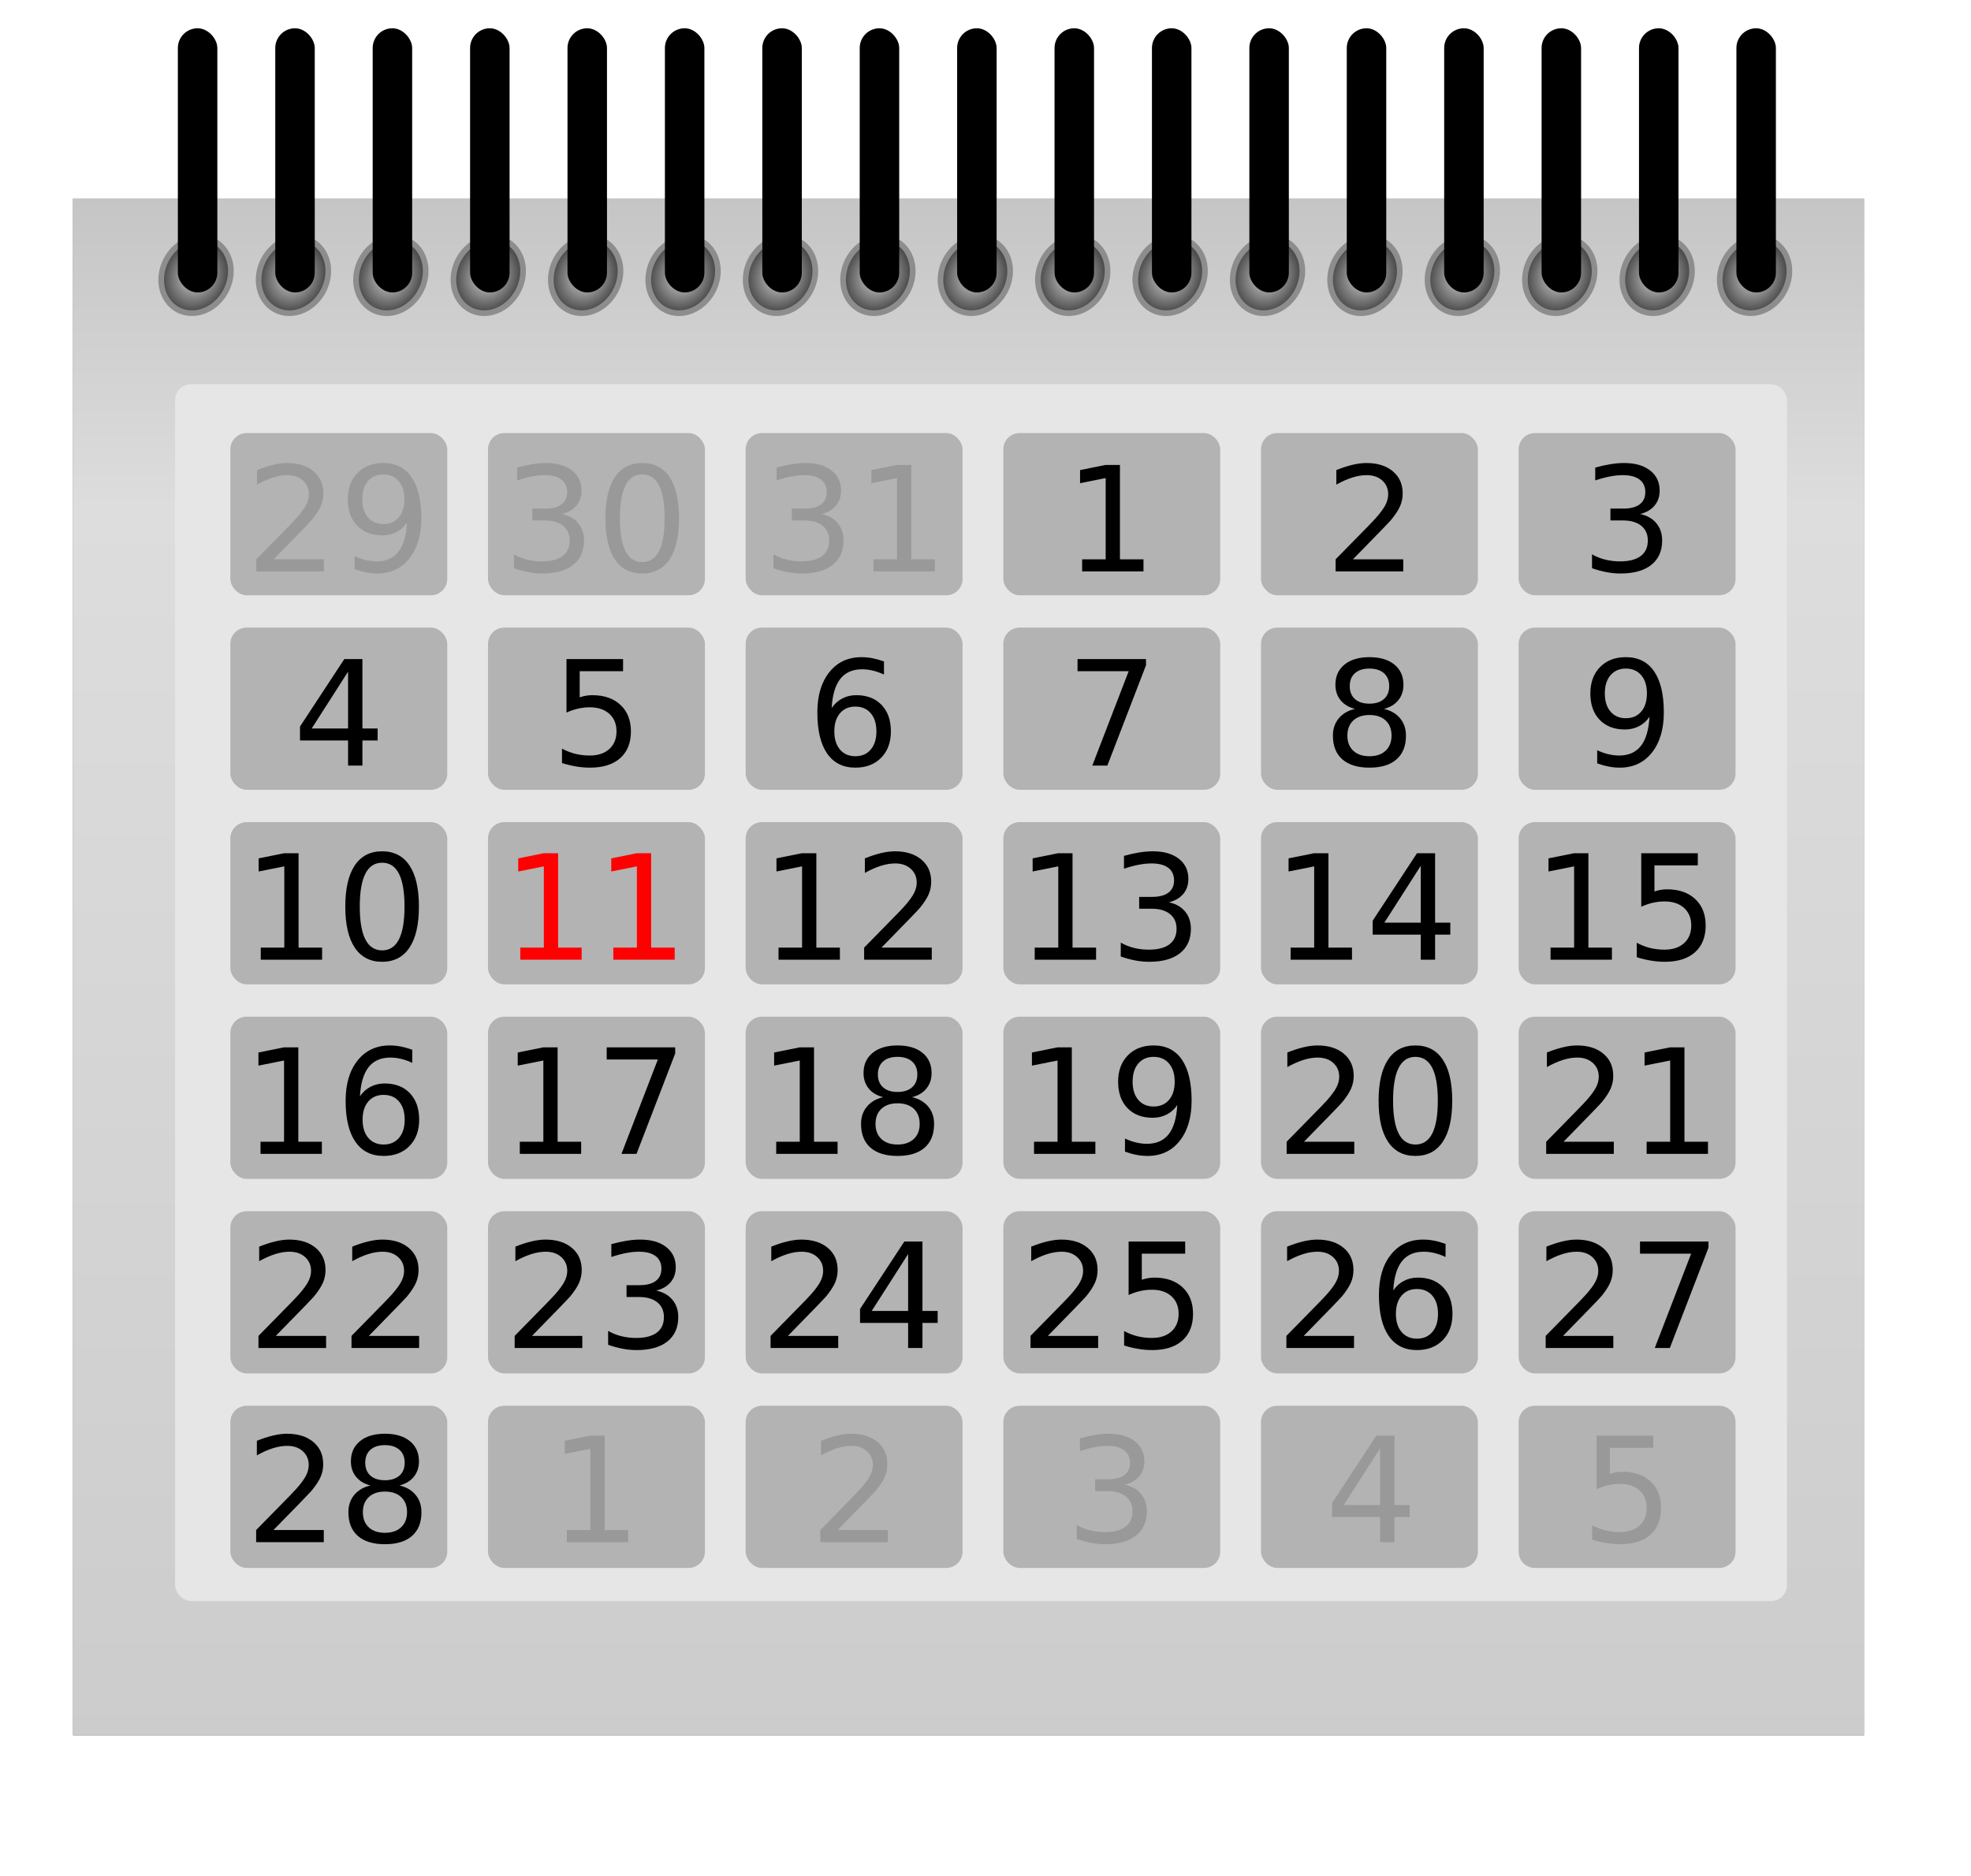 <?xml version="1.0" encoding="UTF-8" standalone="no"?>
<!-- Created with Inkscape (http://www.inkscape.org/) -->
<svg
   xmlns:dc="http://purl.org/dc/elements/1.1/"
   xmlns:cc="http://creativecommons.org/ns#"
   xmlns:rdf="http://www.w3.org/1999/02/22-rdf-syntax-ns#"
   xmlns:svg="http://www.w3.org/2000/svg"
   xmlns="http://www.w3.org/2000/svg"
   xmlns:xlink="http://www.w3.org/1999/xlink"
   xmlns:sodipodi="http://sodipodi.sourceforge.net/DTD/sodipodi-0.dtd"
   xmlns:inkscape="http://www.inkscape.org/namespaces/inkscape"
   width="527.304"
   height="502.044"
   id="svg2558"
   sodipodi:version="0.32"
   inkscape:version="0.46dev+devel"
   sodipodi:docbase="/home/mart/Documents/artwork"
   sodipodi:docname="hawk88_Calendar_text_converted.svg"
   inkscape:output_extension="org.inkscape.output.svg.inkscape"
   version="1.0">
  <defs
     id="defs2560">
    <linearGradient
       id="linearGradient5147">
      <stop
         id="stop5149"
         offset="0"
         style="stop-color:#9f9f9f;stop-opacity:1;" />
      <stop
         id="stop5151"
         offset="1"
         style="stop-color:#808080;stop-opacity:0;" />
    </linearGradient>
    <radialGradient
       inkscape:collect="always"
       xlink:href="#linearGradient5147"
       id="radialGradient6495"
       gradientUnits="userSpaceOnUse"
       gradientTransform="matrix(1.086,1.3493295e-2,-3.0180209e-2,2.43,13.28,-366.741)"
       spreadMethod="reflect"
       cx="244.913"
       cy="262.049"
       fx="244.913"
       fy="262.049"
       r="3.231" />
    <linearGradient
       id="linearGradient5875">
      <stop
         style="stop-color:#d4aa00;stop-opacity:1;"
         offset="0"
         id="stop5877" />
      <stop
         style="stop-color:#ffdd8a;stop-opacity:1;"
         offset="1"
         id="stop5879" />
    </linearGradient>
    <linearGradient
       inkscape:collect="always"
       xlink:href="#linearGradient5875"
       id="linearGradient6493"
       gradientUnits="userSpaceOnUse"
       gradientTransform="matrix(0.83,0,0,0.83,16.153,74.225)"
       x1="235.64"
       y1="262.887"
       x2="262.21"
       y2="283.965" />
    <linearGradient
       id="linearGradient4923">
      <stop
         style="stop-color:#ffffff;stop-opacity:1;"
         offset="0"
         id="stop4925" />
      <stop
         id="stop4971"
         offset="0.5"
         style="stop-color:#000000;stop-opacity:1;" />
      <stop
         style="stop-color:#ffffff;stop-opacity:1;"
         offset="1"
         id="stop4927" />
    </linearGradient>
    <radialGradient
       inkscape:collect="always"
       xlink:href="#linearGradient4923"
       id="radialGradient6491"
       gradientUnits="userSpaceOnUse"
       gradientTransform="matrix(9.657,-6.547,3.966,5.525,-3128.711,466.396)"
       cx="245.269"
       cy="254.014"
       fx="245.269"
       fy="254.014"
       r="7.836" />
    <radialGradient
       inkscape:collect="always"
       xlink:href="#linearGradient3968"
       id="radialGradient5476"
       gradientUnits="userSpaceOnUse"
       gradientTransform="matrix(1,0,0,1.142,0,-31.142)"
       cx="143.579"
       cy="219.799"
       fx="143.579"
       fy="219.799"
       r="2.356" />
    <radialGradient
       inkscape:collect="always"
       xlink:href="#linearGradient3968"
       id="radialGradient5474"
       gradientUnits="userSpaceOnUse"
       gradientTransform="matrix(1,0,0,1.142,0,-31.142)"
       cx="143.579"
       cy="219.799"
       fx="143.579"
       fy="219.799"
       r="2.356" />
    <radialGradient
       inkscape:collect="always"
       xlink:href="#linearGradient3968"
       id="radialGradient5472"
       gradientUnits="userSpaceOnUse"
       gradientTransform="matrix(1,0,0,1.142,0,-31.142)"
       cx="143.579"
       cy="219.799"
       fx="143.579"
       fy="219.799"
       r="2.356" />
    <radialGradient
       inkscape:collect="always"
       xlink:href="#linearGradient3968"
       id="radialGradient5470"
       gradientUnits="userSpaceOnUse"
       gradientTransform="matrix(1,0,0,1.142,0,-31.142)"
       cx="143.579"
       cy="219.799"
       fx="143.579"
       fy="219.799"
       r="2.356" />
    <radialGradient
       inkscape:collect="always"
       xlink:href="#linearGradient3968"
       id="radialGradient5468"
       gradientUnits="userSpaceOnUse"
       gradientTransform="matrix(1,0,0,1.142,0,-31.142)"
       cx="143.579"
       cy="219.799"
       fx="143.579"
       fy="219.799"
       r="2.356" />
    <radialGradient
       inkscape:collect="always"
       xlink:href="#linearGradient3968"
       id="radialGradient5466"
       gradientUnits="userSpaceOnUse"
       gradientTransform="matrix(1,0,0,1.142,0,-31.142)"
       cx="143.579"
       cy="219.799"
       fx="143.579"
       fy="219.799"
       r="2.356" />
    <radialGradient
       inkscape:collect="always"
       xlink:href="#linearGradient3968"
       id="radialGradient5464"
       gradientUnits="userSpaceOnUse"
       gradientTransform="matrix(1,0,0,1.142,0,-31.142)"
       cx="143.579"
       cy="219.799"
       fx="143.579"
       fy="219.799"
       r="2.356" />
    <radialGradient
       inkscape:collect="always"
       xlink:href="#linearGradient3968"
       id="radialGradient5462"
       gradientUnits="userSpaceOnUse"
       gradientTransform="matrix(1,0,0,1.142,0,-31.142)"
       cx="143.579"
       cy="219.799"
       fx="143.579"
       fy="219.799"
       r="2.356" />
    <radialGradient
       inkscape:collect="always"
       xlink:href="#linearGradient3968"
       id="radialGradient5460"
       gradientUnits="userSpaceOnUse"
       gradientTransform="matrix(1,0,0,1.142,0,-31.142)"
       cx="143.579"
       cy="219.799"
       fx="143.579"
       fy="219.799"
       r="2.356" />
    <radialGradient
       inkscape:collect="always"
       xlink:href="#linearGradient3968"
       id="radialGradient5458"
       gradientUnits="userSpaceOnUse"
       gradientTransform="matrix(1,0,0,1.142,0,-31.142)"
       cx="143.579"
       cy="219.799"
       fx="143.579"
       fy="219.799"
       r="2.356" />
    <radialGradient
       inkscape:collect="always"
       xlink:href="#linearGradient3968"
       id="radialGradient5456"
       gradientUnits="userSpaceOnUse"
       gradientTransform="matrix(1,0,0,1.142,0,-31.142)"
       cx="143.579"
       cy="219.799"
       fx="143.579"
       fy="219.799"
       r="2.356" />
    <radialGradient
       inkscape:collect="always"
       xlink:href="#linearGradient3968"
       id="radialGradient5454"
       gradientUnits="userSpaceOnUse"
       gradientTransform="matrix(1,0,0,1.142,0,-31.142)"
       cx="143.579"
       cy="219.799"
       fx="143.579"
       fy="219.799"
       r="2.356" />
    <radialGradient
       inkscape:collect="always"
       xlink:href="#linearGradient3968"
       id="radialGradient5452"
       gradientUnits="userSpaceOnUse"
       gradientTransform="matrix(1,0,0,1.142,0,-31.142)"
       cx="143.579"
       cy="219.799"
       fx="143.579"
       fy="219.799"
       r="2.356" />
    <radialGradient
       inkscape:collect="always"
       xlink:href="#linearGradient3968"
       id="radialGradient5450"
       gradientUnits="userSpaceOnUse"
       gradientTransform="matrix(1,0,0,1.142,0,-31.142)"
       cx="143.579"
       cy="219.799"
       fx="143.579"
       fy="219.799"
       r="2.356" />
    <radialGradient
       inkscape:collect="always"
       xlink:href="#linearGradient3968"
       id="radialGradient5448"
       gradientUnits="userSpaceOnUse"
       gradientTransform="matrix(1,0,0,1.142,0,-31.142)"
       cx="143.579"
       cy="219.799"
       fx="143.579"
       fy="219.799"
       r="2.356" />
    <radialGradient
       inkscape:collect="always"
       xlink:href="#linearGradient3968"
       id="radialGradient5446"
       gradientUnits="userSpaceOnUse"
       gradientTransform="matrix(1,0,0,1.142,0,-31.142)"
       cx="143.579"
       cy="219.799"
       fx="143.579"
       fy="219.799"
       r="2.356" />
    <filter
       inkscape:collect="always"
       id="filter4147">
      <feGaussianBlur
         inkscape:collect="always"
         stdDeviation="0.077"
         id="feGaussianBlur4149" />
    </filter>
    <linearGradient
       id="linearGradient3968">
      <stop
         style="stop-color:#d7d7d7;stop-opacity:1;"
         offset="0"
         id="stop3970" />
      <stop
         style="stop-color:#363636;stop-opacity:1;"
         offset="1"
         id="stop3972" />
    </linearGradient>
    <radialGradient
       inkscape:collect="always"
       xlink:href="#linearGradient3968"
       id="radialGradient5444"
       gradientUnits="userSpaceOnUse"
       gradientTransform="matrix(1,0,0,1.142,0,-31.142)"
       cx="143.579"
       cy="219.799"
       fx="143.579"
       fy="219.799"
       r="2.356" />
    <linearGradient
       id="linearGradient5105">
      <stop
         id="stop5107"
         offset="0"
         style="stop-color:#cbcbcb;stop-opacity:1;" />
      <stop
         style="stop-color:#dddddd;stop-opacity:1;"
         offset="0.81"
         id="stop5113" />
      <stop
         id="stop5109"
         offset="1"
         style="stop-color:#c5c5c5;stop-opacity:1;" />
    </linearGradient>
    <linearGradient
       inkscape:collect="always"
       xlink:href="#linearGradient5105"
       id="linearGradient7761"
       gradientUnits="userSpaceOnUse"
       gradientTransform="matrix(0.171,0,0,1.112,135.361,167.013)"
       spreadMethod="pad"
       x1="179.851"
       y1="101.626"
       x2="179.851"
       y2="41.516" />
    <filter
       inkscape:collect="always"
       id="filter3387">
      <feGaussianBlur
         inkscape:collect="always"
         stdDeviation="1.877"
         id="feGaussianBlur3389" />
    </filter>
    <linearGradient
       inkscape:collect="always"
       xlink:href="#linearGradient5105"
       id="linearGradient2977"
       gradientUnits="userSpaceOnUse"
       gradientTransform="matrix(1.113,0,0,7.244,94.737,-95.913)"
       spreadMethod="pad"
       x1="179.851"
       y1="101.626"
       x2="179.851"
       y2="41.516" />
    <radialGradient
       inkscape:collect="always"
       xlink:href="#linearGradient4923"
       id="radialGradient2981"
       gradientUnits="userSpaceOnUse"
       gradientTransform="matrix(9.657,-6.547,3.966,5.525,-3128.711,466.396)"
       cx="245.269"
       cy="254.014"
       fx="245.269"
       fy="254.014"
       r="7.836" />
    <linearGradient
       inkscape:collect="always"
       xlink:href="#linearGradient5875"
       id="linearGradient2983"
       gradientUnits="userSpaceOnUse"
       gradientTransform="matrix(0.83,0,0,0.83,16.153,74.225)"
       x1="235.64"
       y1="262.887"
       x2="262.21"
       y2="283.965" />
    <radialGradient
       inkscape:collect="always"
       xlink:href="#linearGradient5147"
       id="radialGradient2985"
       gradientUnits="userSpaceOnUse"
       gradientTransform="matrix(1.086,1.3493295e-2,-3.0180209e-2,2.43,13.28,-366.741)"
       spreadMethod="reflect"
       cx="244.913"
       cy="262.049"
       fx="244.913"
       fy="262.049"
       r="3.231" />
  </defs>
  <sodipodi:namedview
     id="base"
     pagecolor="#ffffff"
     bordercolor="#666666"
     borderopacity="1.0"
     gridtolerance="10000"
     guidetolerance="10"
     objecttolerance="10"
     inkscape:pageopacity="0.0"
     inkscape:pageshadow="2"
     inkscape:zoom="0.7"
     inkscape:cx="375"
     inkscape:cy="285.49763"
     inkscape:document-units="px"
     inkscape:current-layer="layer1"
     inkscape:window-width="1280"
     inkscape:window-height="744"
     inkscape:window-x="0"
     inkscape:window-y="22"
     showgrid="false"
     borderlayer="true" />
  <g
     inkscape:label="Layer 1"
     inkscape:groupmode="layer"
     id="layer1"
     transform="translate(-93.817,-151.706)">
    <rect
       style="fill:#ffffff;fill-opacity:1;stroke:none;stroke-width:0.276;stroke-miterlimit:4;stroke-dasharray:none;stroke-opacity:1"
       id="rect5439"
       width="527.304"
       height="502.044"
       x="93.817"
       y="151.706"
       ry="0"
       inkscape:export-xdpi="650"
       inkscape:export-ydpi="650"
       inkscape:export-filename="/home/mart/Desktop/lockcal.png" />
    <path
       transform="matrix(6.515,0,0,6.515,-787.128,-1183.989)"
       style="fill:#666666;fill-opacity:1;stroke:none;stroke-opacity:1;filter:url(#filter3387)"
       d="M 138.216,213.174 L 211.761,213.174 L 211.761,276.292 L 138.216,276.292 L 138.216,213.174 z"
       id="rect3343" />
    <path
       style="fill:url(#linearGradient2977);fill-opacity:1;stroke:none;stroke-opacity:1"
       d="M 113.338,204.826 L 592.479,204.826 L 592.479,616.038 L 113.338,616.038 L 113.338,204.826 z"
       id="rect2160" />
    <g
       id="g4308"
       transform="matrix(6.515,0,0,6.515,-787.128,-1183.989)">
      <g
         id="g4156">
        <path
           sodipodi:type="arc"
           style="fill:url(#radialGradient5444);fill-opacity:1;stroke:#8d8d8d;stroke-width:0.365;stroke-miterlimit:4;stroke-dasharray:none;stroke-opacity:1"
           id="path4119"
           sodipodi:cx="143.57991"
           sodipodi:cy="219.79929"
           sodipodi:rx="2.1729207"
           sodipodi:ry="2.5072162"
           d="M 141.903,218.204 A 2.173,2.507 0 1 1 141.871,218.25"
           sodipodi:start="3.831171"
           sodipodi:end="10.090887"
           sodipodi:open="true"
           transform="matrix(0.564,0.294,-0.294,0.564,186.908,50.152)" />
        <rect
           style="fill:#000000;fill-opacity:1;stroke:none;stroke-width:0.694;stroke-miterlimit:4;stroke-dasharray:none;stroke-opacity:1;filter:url(#filter4147)"
           id="rect4121"
           width="1.643"
           height="11.004"
           x="142.424"
           y="207.946"
           ry="0.822"
           transform="matrix(0.987,0,0,0.986,61.949,1.145)" />
      </g>
      <g
         transform="translate(-4,0)"
         id="g4160">
        <path
           transform="matrix(0.564,0.294,-0.294,0.564,186.908,50.152)"
           sodipodi:open="true"
           sodipodi:end="10.090887"
           sodipodi:start="3.831171"
           d="M 141.903,218.204 A 2.173,2.507 0 1 1 141.871,218.25"
           sodipodi:ry="2.5072162"
           sodipodi:rx="2.1729207"
           sodipodi:cy="219.79929"
           sodipodi:cx="143.57991"
           id="path4162"
           style="fill:url(#radialGradient5446);fill-opacity:1;stroke:#8d8d8d;stroke-width:0.365;stroke-miterlimit:4;stroke-dasharray:none;stroke-opacity:1"
           sodipodi:type="arc" />
        <rect
           transform="matrix(0.987,0,0,0.986,61.949,1.145)"
           ry="0.822"
           y="207.946"
           x="142.424"
           height="11.004"
           width="1.643"
           id="rect4164"
           style="fill:#000000;fill-opacity:1;stroke:none;stroke-width:0.694;stroke-miterlimit:4;stroke-dasharray:none;stroke-opacity:1;filter:url(#filter4147)" />
      </g>
      <g
         id="g4168"
         transform="translate(-8,0)">
        <path
           sodipodi:type="arc"
           style="fill:url(#radialGradient5448);fill-opacity:1;stroke:#8d8d8d;stroke-width:0.365;stroke-miterlimit:4;stroke-dasharray:none;stroke-opacity:1"
           id="path4170"
           sodipodi:cx="143.57991"
           sodipodi:cy="219.79929"
           sodipodi:rx="2.1729207"
           sodipodi:ry="2.5072162"
           d="M 141.903,218.204 A 2.173,2.507 0 1 1 141.871,218.25"
           sodipodi:start="3.831171"
           sodipodi:end="10.090887"
           sodipodi:open="true"
           transform="matrix(0.564,0.294,-0.294,0.564,186.908,50.152)" />
        <rect
           style="fill:#000000;fill-opacity:1;stroke:none;stroke-width:0.694;stroke-miterlimit:4;stroke-dasharray:none;stroke-opacity:1;filter:url(#filter4147)"
           id="rect4172"
           width="1.643"
           height="11.004"
           x="142.424"
           y="207.946"
           ry="0.822"
           transform="matrix(0.987,0,0,0.986,61.949,1.145)" />
      </g>
      <g
         transform="translate(-12,0)"
         id="g4176">
        <path
           transform="matrix(0.564,0.294,-0.294,0.564,186.908,50.152)"
           sodipodi:open="true"
           sodipodi:end="10.090887"
           sodipodi:start="3.831171"
           d="M 141.903,218.204 A 2.173,2.507 0 1 1 141.871,218.25"
           sodipodi:ry="2.5072162"
           sodipodi:rx="2.1729207"
           sodipodi:cy="219.79929"
           sodipodi:cx="143.57991"
           id="path4178"
           style="fill:url(#radialGradient5450);fill-opacity:1;stroke:#8d8d8d;stroke-width:0.365;stroke-miterlimit:4;stroke-dasharray:none;stroke-opacity:1"
           sodipodi:type="arc" />
        <rect
           transform="matrix(0.987,0,0,0.986,61.949,1.145)"
           ry="0.822"
           y="207.946"
           x="142.424"
           height="11.004"
           width="1.643"
           id="rect4180"
           style="fill:#000000;fill-opacity:1;stroke:none;stroke-width:0.694;stroke-miterlimit:4;stroke-dasharray:none;stroke-opacity:1;filter:url(#filter4147)" />
      </g>
      <g
         id="g4184"
         transform="translate(-16,0)">
        <path
           sodipodi:type="arc"
           style="fill:url(#radialGradient5452);fill-opacity:1;stroke:#8d8d8d;stroke-width:0.365;stroke-miterlimit:4;stroke-dasharray:none;stroke-opacity:1"
           id="path4186"
           sodipodi:cx="143.57991"
           sodipodi:cy="219.79929"
           sodipodi:rx="2.1729207"
           sodipodi:ry="2.5072162"
           d="M 141.903,218.204 A 2.173,2.507 0 1 1 141.871,218.25"
           sodipodi:start="3.831171"
           sodipodi:end="10.090887"
           sodipodi:open="true"
           transform="matrix(0.564,0.294,-0.294,0.564,186.908,50.152)" />
        <rect
           style="fill:#000000;fill-opacity:1;stroke:none;stroke-width:0.694;stroke-miterlimit:4;stroke-dasharray:none;stroke-opacity:1;filter:url(#filter4147)"
           id="rect4188"
           width="1.643"
           height="11.004"
           x="142.424"
           y="207.946"
           ry="0.822"
           transform="matrix(0.987,0,0,0.986,61.949,1.145)" />
      </g>
      <g
         transform="translate(-20,0)"
         id="g4192">
        <path
           transform="matrix(0.564,0.294,-0.294,0.564,186.908,50.152)"
           sodipodi:open="true"
           sodipodi:end="10.090887"
           sodipodi:start="3.831171"
           d="M 141.903,218.204 A 2.173,2.507 0 1 1 141.871,218.25"
           sodipodi:ry="2.5072162"
           sodipodi:rx="2.1729207"
           sodipodi:cy="219.79929"
           sodipodi:cx="143.57991"
           id="path4194"
           style="fill:url(#radialGradient5454);fill-opacity:1;stroke:#8d8d8d;stroke-width:0.365;stroke-miterlimit:4;stroke-dasharray:none;stroke-opacity:1"
           sodipodi:type="arc" />
        <rect
           transform="matrix(0.987,0,0,0.986,61.949,1.145)"
           ry="0.822"
           y="207.946"
           x="142.424"
           height="11.004"
           width="1.643"
           id="rect4196"
           style="fill:#000000;fill-opacity:1;stroke:none;stroke-width:0.694;stroke-miterlimit:4;stroke-dasharray:none;stroke-opacity:1;filter:url(#filter4147)" />
      </g>
      <g
         id="g4200"
         transform="translate(-24,0)">
        <path
           sodipodi:type="arc"
           style="fill:url(#radialGradient5456);fill-opacity:1;stroke:#8d8d8d;stroke-width:0.365;stroke-miterlimit:4;stroke-dasharray:none;stroke-opacity:1"
           id="path4202"
           sodipodi:cx="143.57991"
           sodipodi:cy="219.79929"
           sodipodi:rx="2.1729207"
           sodipodi:ry="2.5072162"
           d="M 141.903,218.204 A 2.173,2.507 0 1 1 141.871,218.25"
           sodipodi:start="3.831171"
           sodipodi:end="10.090887"
           sodipodi:open="true"
           transform="matrix(0.564,0.294,-0.294,0.564,186.908,50.152)" />
        <rect
           style="fill:#000000;fill-opacity:1;stroke:none;stroke-width:0.694;stroke-miterlimit:4;stroke-dasharray:none;stroke-opacity:1;filter:url(#filter4147)"
           id="rect4204"
           width="1.643"
           height="11.004"
           x="142.424"
           y="207.946"
           ry="0.822"
           transform="matrix(0.987,0,0,0.986,61.949,1.145)" />
      </g>
      <g
         transform="translate(-28,0)"
         id="g4208">
        <path
           transform="matrix(0.564,0.294,-0.294,0.564,186.908,50.152)"
           sodipodi:open="true"
           sodipodi:end="10.090887"
           sodipodi:start="3.831171"
           d="M 141.903,218.204 A 2.173,2.507 0 1 1 141.871,218.25"
           sodipodi:ry="2.5072162"
           sodipodi:rx="2.1729207"
           sodipodi:cy="219.79929"
           sodipodi:cx="143.57991"
           id="path4210"
           style="fill:url(#radialGradient5458);fill-opacity:1;stroke:#8d8d8d;stroke-width:0.365;stroke-miterlimit:4;stroke-dasharray:none;stroke-opacity:1"
           sodipodi:type="arc" />
        <rect
           transform="matrix(0.987,0,0,0.986,61.949,1.145)"
           ry="0.822"
           y="207.946"
           x="142.424"
           height="11.004"
           width="1.643"
           id="rect4212"
           style="fill:#000000;fill-opacity:1;stroke:none;stroke-width:0.694;stroke-miterlimit:4;stroke-dasharray:none;stroke-opacity:1;filter:url(#filter4147)" />
      </g>
      <g
         id="g4216"
         transform="translate(-32,0)">
        <path
           sodipodi:type="arc"
           style="fill:url(#radialGradient5460);fill-opacity:1;stroke:#8d8d8d;stroke-width:0.365;stroke-miterlimit:4;stroke-dasharray:none;stroke-opacity:1"
           id="path4218"
           sodipodi:cx="143.57991"
           sodipodi:cy="219.79929"
           sodipodi:rx="2.1729207"
           sodipodi:ry="2.5072162"
           d="M 141.903,218.204 A 2.173,2.507 0 1 1 141.871,218.25"
           sodipodi:start="3.831171"
           sodipodi:end="10.090887"
           sodipodi:open="true"
           transform="matrix(0.564,0.294,-0.294,0.564,186.908,50.152)" />
        <rect
           style="fill:#000000;fill-opacity:1;stroke:none;stroke-width:0.694;stroke-miterlimit:4;stroke-dasharray:none;stroke-opacity:1;filter:url(#filter4147)"
           id="rect4220"
           width="1.643"
           height="11.004"
           x="142.424"
           y="207.946"
           ry="0.822"
           transform="matrix(0.987,0,0,0.986,61.949,1.145)" />
      </g>
      <g
         transform="translate(-36,0)"
         id="g4224">
        <path
           transform="matrix(0.564,0.294,-0.294,0.564,186.908,50.152)"
           sodipodi:open="true"
           sodipodi:end="10.090887"
           sodipodi:start="3.831171"
           d="M 141.903,218.204 A 2.173,2.507 0 1 1 141.871,218.25"
           sodipodi:ry="2.5072162"
           sodipodi:rx="2.1729207"
           sodipodi:cy="219.79929"
           sodipodi:cx="143.57991"
           id="path4226"
           style="fill:url(#radialGradient5462);fill-opacity:1;stroke:#8d8d8d;stroke-width:0.365;stroke-miterlimit:4;stroke-dasharray:none;stroke-opacity:1"
           sodipodi:type="arc" />
        <rect
           transform="matrix(0.987,0,0,0.986,61.949,1.145)"
           ry="0.822"
           y="207.946"
           x="142.424"
           height="11.004"
           width="1.643"
           id="rect4228"
           style="fill:#000000;fill-opacity:1;stroke:none;stroke-width:0.694;stroke-miterlimit:4;stroke-dasharray:none;stroke-opacity:1;filter:url(#filter4147)" />
      </g>
      <g
         id="g4232"
         transform="translate(-40,0)">
        <path
           sodipodi:type="arc"
           style="fill:url(#radialGradient5464);fill-opacity:1;stroke:#8d8d8d;stroke-width:0.365;stroke-miterlimit:4;stroke-dasharray:none;stroke-opacity:1"
           id="path4234"
           sodipodi:cx="143.57991"
           sodipodi:cy="219.79929"
           sodipodi:rx="2.1729207"
           sodipodi:ry="2.5072162"
           d="M 141.903,218.204 A 2.173,2.507 0 1 1 141.871,218.25"
           sodipodi:start="3.831171"
           sodipodi:end="10.090887"
           sodipodi:open="true"
           transform="matrix(0.564,0.294,-0.294,0.564,186.908,50.152)" />
        <rect
           style="fill:#000000;fill-opacity:1;stroke:none;stroke-width:0.694;stroke-miterlimit:4;stroke-dasharray:none;stroke-opacity:1;filter:url(#filter4147)"
           id="rect4236"
           width="1.643"
           height="11.004"
           x="142.424"
           y="207.946"
           ry="0.822"
           transform="matrix(0.987,0,0,0.986,61.949,1.145)" />
      </g>
      <g
         transform="translate(-44,0)"
         id="g4240">
        <path
           transform="matrix(0.564,0.294,-0.294,0.564,186.908,50.152)"
           sodipodi:open="true"
           sodipodi:end="10.090887"
           sodipodi:start="3.831171"
           d="M 141.903,218.204 A 2.173,2.507 0 1 1 141.871,218.25"
           sodipodi:ry="2.5072162"
           sodipodi:rx="2.1729207"
           sodipodi:cy="219.79929"
           sodipodi:cx="143.57991"
           id="path4242"
           style="fill:url(#radialGradient5466);fill-opacity:1;stroke:#8d8d8d;stroke-width:0.365;stroke-miterlimit:4;stroke-dasharray:none;stroke-opacity:1"
           sodipodi:type="arc" />
        <rect
           transform="matrix(0.987,0,0,0.986,61.949,1.145)"
           ry="0.822"
           y="207.946"
           x="142.424"
           height="11.004"
           width="1.643"
           id="rect4244"
           style="fill:#000000;fill-opacity:1;stroke:none;stroke-width:0.694;stroke-miterlimit:4;stroke-dasharray:none;stroke-opacity:1;filter:url(#filter4147)" />
      </g>
      <g
         id="g4248"
         transform="translate(-48,0)">
        <path
           sodipodi:type="arc"
           style="fill:url(#radialGradient5468);fill-opacity:1;stroke:#8d8d8d;stroke-width:0.365;stroke-miterlimit:4;stroke-dasharray:none;stroke-opacity:1"
           id="path4250"
           sodipodi:cx="143.57991"
           sodipodi:cy="219.79929"
           sodipodi:rx="2.1729207"
           sodipodi:ry="2.5072162"
           d="M 141.903,218.204 A 2.173,2.507 0 1 1 141.871,218.25"
           sodipodi:start="3.831171"
           sodipodi:end="10.090887"
           sodipodi:open="true"
           transform="matrix(0.564,0.294,-0.294,0.564,186.908,50.152)" />
        <rect
           style="fill:#000000;fill-opacity:1;stroke:none;stroke-width:0.694;stroke-miterlimit:4;stroke-dasharray:none;stroke-opacity:1;filter:url(#filter4147)"
           id="rect4252"
           width="1.643"
           height="11.004"
           x="142.424"
           y="207.946"
           ry="0.822"
           transform="matrix(0.987,0,0,0.986,61.949,1.145)" />
      </g>
      <g
         transform="translate(-52,0)"
         id="g4256">
        <path
           transform="matrix(0.564,0.294,-0.294,0.564,186.908,50.152)"
           sodipodi:open="true"
           sodipodi:end="10.090887"
           sodipodi:start="3.831171"
           d="M 141.903,218.204 A 2.173,2.507 0 1 1 141.871,218.25"
           sodipodi:ry="2.5072162"
           sodipodi:rx="2.1729207"
           sodipodi:cy="219.79929"
           sodipodi:cx="143.57991"
           id="path4258"
           style="fill:url(#radialGradient5470);fill-opacity:1;stroke:#8d8d8d;stroke-width:0.365;stroke-miterlimit:4;stroke-dasharray:none;stroke-opacity:1"
           sodipodi:type="arc" />
        <rect
           transform="matrix(0.987,0,0,0.986,61.949,1.145)"
           ry="0.822"
           y="207.946"
           x="142.424"
           height="11.004"
           width="1.643"
           id="rect4260"
           style="fill:#000000;fill-opacity:1;stroke:none;stroke-width:0.694;stroke-miterlimit:4;stroke-dasharray:none;stroke-opacity:1;filter:url(#filter4147)" />
      </g>
      <g
         id="g4264"
         transform="translate(-56,0)">
        <path
           sodipodi:type="arc"
           style="fill:url(#radialGradient5472);fill-opacity:1;stroke:#8d8d8d;stroke-width:0.365;stroke-miterlimit:4;stroke-dasharray:none;stroke-opacity:1"
           id="path4266"
           sodipodi:cx="143.57991"
           sodipodi:cy="219.79929"
           sodipodi:rx="2.1729207"
           sodipodi:ry="2.5072162"
           d="M 141.903,218.204 A 2.173,2.507 0 1 1 141.871,218.25"
           sodipodi:start="3.831171"
           sodipodi:end="10.090887"
           sodipodi:open="true"
           transform="matrix(0.564,0.294,-0.294,0.564,186.908,50.152)" />
        <rect
           style="fill:#000000;fill-opacity:1;stroke:none;stroke-width:0.694;stroke-miterlimit:4;stroke-dasharray:none;stroke-opacity:1;filter:url(#filter4147)"
           id="rect4268"
           width="1.643"
           height="11.004"
           x="142.424"
           y="207.946"
           ry="0.822"
           transform="matrix(0.987,0,0,0.986,61.949,1.145)" />
      </g>
      <g
         transform="translate(-60,0)"
         id="g4272">
        <path
           transform="matrix(0.564,0.294,-0.294,0.564,186.908,50.152)"
           sodipodi:open="true"
           sodipodi:end="10.090887"
           sodipodi:start="3.831171"
           d="M 141.903,218.204 A 2.173,2.507 0 1 1 141.871,218.25"
           sodipodi:ry="2.5072162"
           sodipodi:rx="2.1729207"
           sodipodi:cy="219.79929"
           sodipodi:cx="143.57991"
           id="path4274"
           style="fill:url(#radialGradient5474);fill-opacity:1;stroke:#8d8d8d;stroke-width:0.365;stroke-miterlimit:4;stroke-dasharray:none;stroke-opacity:1"
           sodipodi:type="arc" />
        <rect
           transform="matrix(0.987,0,0,0.986,61.949,1.145)"
           ry="0.822"
           y="207.946"
           x="142.424"
           height="11.004"
           width="1.643"
           id="rect4276"
           style="fill:#000000;fill-opacity:1;stroke:none;stroke-width:0.694;stroke-miterlimit:4;stroke-dasharray:none;stroke-opacity:1;filter:url(#filter4147)" />
      </g>
      <g
         transform="translate(4,0)"
         id="g4280">
        <path
           sodipodi:type="arc"
           style="fill:url(#radialGradient5476);fill-opacity:1;stroke:#8d8d8d;stroke-width:0.365;stroke-miterlimit:4;stroke-dasharray:none;stroke-opacity:1"
           id="path4282"
           sodipodi:cx="143.57991"
           sodipodi:cy="219.79929"
           sodipodi:rx="2.1729207"
           sodipodi:ry="2.5072162"
           d="M 141.903,218.204 A 2.173,2.507 0 1 1 141.871,218.25"
           sodipodi:start="3.831171"
           sodipodi:end="10.090887"
           sodipodi:open="true"
           transform="matrix(0.564,0.294,-0.294,0.564,186.908,50.152)" />
        <rect
           style="fill:#000000;fill-opacity:1;stroke:none;stroke-width:0.694;stroke-miterlimit:4;stroke-dasharray:none;stroke-opacity:1;filter:url(#filter4147)"
           id="rect4284"
           width="1.643"
           height="11.004"
           x="142.424"
           y="207.946"
           ry="0.822"
           transform="matrix(0.987,0,0,0.986,61.949,1.145)" />
      </g>
    </g>
    <rect
       style="fill:#e6e6e6;fill-opacity:1;stroke:none;stroke-width:0.276;stroke-miterlimit:4;stroke-dasharray:none;stroke-opacity:1"
       id="rect4306"
       width="431.227"
       height="325.598"
       x="140.663"
       y="254.523"
       ry="4.263" />
    <path
       style="fill:#b3b3b3;fill-opacity:1;stroke:none;stroke-width:0.276;stroke-miterlimit:4;stroke-opacity:1"
       d="M 504.455,527.867 L 553.772,527.867 C 556.186,527.867 558.129,529.81 558.129,532.224 L 558.129,566.912 C 558.129,569.325 556.186,571.268 553.772,571.268 L 504.455,571.268 C 502.042,571.268 500.099,569.325 500.099,566.912 L 500.099,532.224 C 500.099,529.81 502.042,527.867 504.455,527.867 z"
       id="rect4361" />
    <rect
       style="fill:#b3b3b3;fill-opacity:1;stroke:none;stroke-width:0.276;stroke-miterlimit:4;stroke-dasharray:none;stroke-opacity:1"
       id="rect4373"
       width="58.03"
       height="43.4"
       x="500.099"
       y="475.812"
       ry="4.356" />
    <rect
       style="fill:#b3b3b3;fill-opacity:1;stroke:none;stroke-width:0.276;stroke-miterlimit:4;stroke-dasharray:none;stroke-opacity:1"
       id="rect4385"
       width="58.03"
       height="43.4"
       x="500.099"
       y="423.757"
       ry="4.356" />
    <rect
       style="fill:#b3b3b3;fill-opacity:1;stroke:none;stroke-width:0.276;stroke-miterlimit:4;stroke-dasharray:none;stroke-opacity:1"
       id="rect4397"
       width="58.03"
       height="43.4"
       x="500.099"
       y="371.701"
       ry="4.356" />
    <rect
       style="fill:#b3b3b3;fill-opacity:1;stroke:none;stroke-width:0.276;stroke-miterlimit:4;stroke-dasharray:none;stroke-opacity:1"
       id="rect4409"
       width="58.03"
       height="43.4"
       x="500.099"
       y="319.646"
       ry="4.356" />
    <rect
       style="fill:#b3b3b3;fill-opacity:1;stroke:none;stroke-width:0.276;stroke-miterlimit:4;stroke-dasharray:none;stroke-opacity:1"
       id="rect4421"
       width="58.03"
       height="43.4"
       x="500.099"
       y="267.59"
       ry="4.356" />
    <path
       style="font-size:39.09px;font-style:normal;font-variant:normal;font-weight:normal;font-stretch:normal;text-align:start;line-height:125%;writing-mode:lr-tb;text-anchor:start;fill:#999999;fill-opacity:1;stroke:none;stroke-width:1px;stroke-linecap:butt;stroke-linejoin:miter;stroke-opacity:1;font-family:Bitstream Vera Sans"
       d="M 520.973,535.869 L 536.109,535.869 L 536.109,539.114 L 524.504,539.114 L 524.504,546.1 C 525.064,545.909 525.624,545.766 526.184,545.67 C 526.744,545.575 527.304,545.527 527.864,545.527 C 531.045,545.527 533.564,546.399 535.422,548.142 C 537.28,549.885 538.209,552.246 538.209,555.223 C 538.209,558.29 537.254,560.673 535.346,562.371 C 533.437,564.07 530.746,564.919 527.272,564.919 C 526.076,564.919 524.857,564.818 523.617,564.614 C 522.376,564.41 521.094,564.105 519.771,563.698 L 519.771,559.823 C 520.916,560.447 522.099,560.911 523.321,561.217 C 524.543,561.522 525.834,561.675 527.196,561.675 C 529.397,561.675 531.14,561.096 532.425,559.938 C 533.711,558.78 534.353,557.208 534.353,555.223 C 534.353,553.238 533.711,551.667 532.425,550.509 C 531.14,549.351 529.397,548.772 527.196,548.772 C 526.165,548.772 525.137,548.887 524.113,549.116 C 523.089,549.345 522.042,549.701 520.973,550.184 L 520.973,535.869 z"
       id="text4433" />
    <path
       style="font-size:39.09px;font-style:normal;font-variant:normal;font-weight:normal;font-stretch:normal;text-align:start;line-height:125%;writing-mode:lr-tb;text-anchor:start;fill:#000000;fill-opacity:1;stroke:none;stroke-width:1px;stroke-linecap:butt;stroke-linejoin:miter;stroke-opacity:1;font-family:Bitstream Vera Sans"
       d="M 511.974,509.171 L 525.43,509.171 L 525.43,512.416 L 507.336,512.416 L 507.336,509.171 C 508.799,507.657 510.794,505.624 513.32,503.073 C 515.845,500.521 517.433,498.877 518.082,498.139 C 519.316,496.752 520.178,495.578 520.668,494.617 C 521.158,493.657 521.403,492.712 521.403,491.783 C 521.403,490.269 520.872,489.034 519.809,488.08 C 518.747,487.126 517.363,486.649 515.658,486.649 C 514.449,486.649 513.173,486.858 511.831,487.278 C 510.488,487.698 509.054,488.335 507.527,489.187 L 507.527,485.293 C 509.079,484.67 510.53,484.199 511.879,483.881 C 513.227,483.563 514.462,483.404 515.581,483.404 C 518.533,483.404 520.887,484.142 522.643,485.618 C 524.399,487.094 525.277,489.066 525.277,491.535 C 525.277,492.705 525.058,493.816 524.619,494.865 C 524.18,495.915 523.381,497.153 522.224,498.578 C 521.905,498.947 520.894,500.012 519.189,501.775 C 517.484,503.537 515.079,506.002 511.974,509.171 L 511.974,509.171 z M 532.569,483.919 L 550.892,483.919 L 550.892,485.561 L 540.547,512.416 L 536.519,512.416 L 546.254,487.164 L 532.569,487.164 L 532.569,483.919 z"
       id="text4457" />
    <path
       style="font-size:39.09px;font-style:normal;font-variant:normal;font-weight:normal;font-stretch:normal;text-align:start;line-height:125%;writing-mode:lr-tb;text-anchor:start;fill:#000000;fill-opacity:1;stroke:none;stroke-width:1px;stroke-linecap:butt;stroke-linejoin:miter;stroke-opacity:1;font-family:Bitstream Vera Sans"
       d="M 512.108,457.221 L 525.564,457.221 L 525.564,460.465 L 507.469,460.465 L 507.469,457.221 C 508.933,455.706 510.927,453.674 513.453,451.122 C 515.979,448.571 517.566,446.927 518.215,446.189 C 519.45,444.802 520.312,443.628 520.802,442.667 C 521.291,441.706 521.536,440.762 521.536,439.833 C 521.536,438.318 521.005,437.084 519.943,436.13 C 518.88,435.175 517.496,434.698 515.791,434.698 C 514.582,434.698 513.307,434.908 511.964,435.328 C 510.622,435.748 509.187,436.384 507.66,437.237 L 507.66,433.343 C 509.213,432.72 510.663,432.249 512.012,431.931 C 513.361,431.613 514.595,431.454 515.715,431.454 C 518.667,431.454 521.021,432.192 522.777,433.668 C 524.533,435.144 525.411,437.116 525.411,439.585 C 525.411,440.755 525.191,441.865 524.753,442.915 C 524.313,443.965 523.515,445.202 522.357,446.628 C 522.039,446.997 521.027,448.062 519.322,449.825 C 517.617,451.587 515.212,454.052 512.108,457.221 L 512.108,457.221 z M 534.344,457.221 L 540.642,457.221 L 540.642,435.481 L 533.79,436.855 L 533.79,433.343 L 540.604,431.969 L 544.46,431.969 L 544.46,457.221 L 550.758,457.221 L 550.758,460.465 L 534.344,460.465 L 534.344,457.221 z"
       id="text4481" />
    <path
       style="font-size:39.09px;font-style:normal;font-variant:normal;font-weight:normal;font-stretch:normal;text-align:start;line-height:125%;writing-mode:lr-tb;text-anchor:start;fill:#000000;fill-opacity:1;stroke:none;stroke-width:1px;stroke-linecap:butt;stroke-linejoin:miter;stroke-opacity:1;font-family:Bitstream Vera Sans"
       d="M 508.643,405.27 L 514.942,405.27 L 514.942,383.531 L 508.09,384.905 L 508.09,381.393 L 514.904,380.019 L 518.759,380.019 L 518.759,405.27 L 525.058,405.27 L 525.058,408.515 L 508.643,408.515 L 508.643,405.27 z M 532.903,380.019 L 548.038,380.019 L 548.038,383.263 L 536.434,383.263 L 536.434,390.249 C 536.993,390.058 537.553,389.915 538.113,389.82 C 538.673,389.724 539.233,389.676 539.793,389.676 C 542.974,389.676 545.493,390.548 547.351,392.291 C 549.209,394.035 550.138,396.395 550.138,399.373 C 550.138,402.439 549.184,404.822 547.275,406.521 C 545.366,408.219 542.675,409.069 539.201,409.069 C 538.005,409.069 536.787,408.967 535.546,408.763 C 534.305,408.56 533.023,408.254 531.7,407.847 L 531.7,403.972 C 532.845,404.596 534.029,405.06 535.25,405.366 C 536.472,405.671 537.763,405.824 539.125,405.824 C 541.326,405.824 543.069,405.245 544.355,404.087 C 545.64,402.929 546.282,401.358 546.282,399.373 C 546.282,397.388 545.64,395.816 544.355,394.658 C 543.069,393.5 541.326,392.921 539.125,392.921 C 538.094,392.921 537.067,393.036 536.042,393.265 C 535.018,393.494 533.971,393.85 532.903,394.334 L 532.903,380.019 z"
       id="text4505" />
    <path
       style="font-size:39.09px;font-style:normal;font-variant:normal;font-weight:normal;font-stretch:normal;text-align:start;line-height:125%;writing-mode:lr-tb;text-anchor:start;fill:#000000;fill-opacity:1;stroke:none;stroke-width:1px;stroke-linecap:butt;stroke-linejoin:miter;stroke-opacity:1;font-family:Bitstream Vera Sans"
       d="M 521.116,355.973 L 521.116,352.461 C 522.084,352.919 523.063,353.269 524.056,353.511 C 525.048,353.753 526.022,353.874 526.976,353.874 C 529.521,353.874 531.465,353.018 532.807,351.306 C 534.15,349.595 534.916,346.996 535.107,343.51 C 534.369,344.604 533.434,345.444 532.301,346.029 C 531.169,346.614 529.915,346.907 528.541,346.907 C 525.691,346.907 523.436,346.045 521.775,344.321 C 520.114,342.597 519.284,340.239 519.284,337.249 C 519.284,334.322 520.149,331.975 521.88,330.206 C 523.61,328.437 525.914,327.553 528.789,327.553 C 532.085,327.553 534.601,328.816 536.338,331.342 C 538.075,333.868 538.943,337.535 538.943,342.345 C 538.943,346.837 537.878,350.422 535.746,353.101 C 533.615,355.779 530.749,357.118 527.148,357.118 C 526.181,357.118 525.201,357.023 524.209,356.832 C 523.216,356.641 522.185,356.355 521.116,355.973 L 521.116,355.973 z M 528.789,343.891 C 530.52,343.891 531.891,343.3 532.903,342.116 C 533.914,340.933 534.42,339.31 534.42,337.249 C 534.42,335.2 533.914,333.581 532.903,332.392 C 531.891,331.202 530.52,330.607 528.789,330.607 C 527.059,330.607 525.688,331.202 524.676,332.392 C 523.665,333.581 523.159,335.2 523.159,337.249 C 523.159,339.31 523.665,340.933 524.676,342.116 C 525.688,343.3 527.059,343.891 528.789,343.891 L 528.789,343.891 z"
       id="text4529" />
    <path
       style="font-size:39.09px;font-style:normal;font-variant:normal;font-weight:normal;font-stretch:normal;text-align:start;line-height:125%;writing-mode:lr-tb;text-anchor:start;fill:#000000;fill-opacity:1;stroke:none;stroke-width:1px;stroke-linecap:butt;stroke-linejoin:miter;stroke-opacity:1;font-family:Bitstream Vera Sans"
       d="M 532.616,289.25 C 534.461,289.644 535.902,290.465 536.939,291.712 C 537.976,292.959 538.495,294.499 538.495,296.331 C 538.495,299.143 537.528,301.319 535.594,302.859 C 533.66,304.398 530.911,305.168 527.348,305.168 C 526.152,305.168 524.921,305.05 523.655,304.815 C 522.389,304.58 521.082,304.226 519.733,303.756 L 519.733,300.034 C 520.802,300.657 521.972,301.128 523.245,301.446 C 524.517,301.764 525.847,301.923 527.234,301.923 C 529.651,301.923 531.493,301.446 532.759,300.492 C 534.025,299.538 534.659,298.151 534.659,296.331 C 534.659,294.651 534.07,293.338 532.893,292.39 C 531.716,291.442 530.078,290.968 527.978,290.968 L 524.657,290.968 L 524.657,287.799 L 528.131,287.799 C 530.027,287.799 531.477,287.421 532.483,286.664 C 533.488,285.906 533.99,284.815 533.99,283.39 C 533.99,281.927 533.472,280.804 532.435,280.021 C 531.398,279.239 529.912,278.848 527.978,278.848 C 526.922,278.848 525.79,278.962 524.581,279.191 C 523.372,279.42 522.042,279.776 520.592,280.26 L 520.592,276.824 C 522.055,276.417 523.426,276.112 524.705,275.908 C 525.984,275.705 527.189,275.603 528.322,275.603 C 531.248,275.603 533.564,276.268 535.269,277.597 C 536.974,278.927 537.827,280.724 537.827,282.989 C 537.827,284.567 537.375,285.9 536.472,286.988 C 535.568,288.076 534.283,288.83 532.616,289.25 L 532.616,289.25 z"
       id="text4553" />
    <rect
       ry="4.356"
       y="527.867"
       x="431.168"
       height="43.4"
       width="58.03"
       id="rect4363"
       style="fill:#b3b3b3;fill-opacity:1;stroke:none;stroke-width:0.276;stroke-miterlimit:4;stroke-dasharray:none;stroke-opacity:1" />
    <rect
       ry="4.356"
       y="475.812"
       x="431.168"
       height="43.4"
       width="58.03"
       id="rect4375"
       style="fill:#b3b3b3;fill-opacity:1;stroke:none;stroke-width:0.276;stroke-miterlimit:4;stroke-dasharray:none;stroke-opacity:1" />
    <rect
       ry="4.356"
       y="423.757"
       x="431.168"
       height="43.4"
       width="58.03"
       id="rect4387"
       style="fill:#b3b3b3;fill-opacity:1;stroke:none;stroke-width:0.276;stroke-miterlimit:4;stroke-dasharray:none;stroke-opacity:1" />
    <rect
       ry="4.356"
       y="371.701"
       x="431.168"
       height="43.4"
       width="58.03"
       id="rect4399"
       style="fill:#b3b3b3;fill-opacity:1;stroke:none;stroke-width:0.276;stroke-miterlimit:4;stroke-dasharray:none;stroke-opacity:1" />
    <rect
       ry="4.356"
       y="319.646"
       x="431.168"
       height="43.4"
       width="58.03"
       id="rect4411"
       style="fill:#b3b3b3;fill-opacity:1;stroke:none;stroke-width:0.276;stroke-miterlimit:4;stroke-dasharray:none;stroke-opacity:1" />
    <rect
       ry="4.356"
       y="267.59"
       x="431.168"
       height="43.4"
       width="58.03"
       id="rect4423"
       style="fill:#b3b3b3;fill-opacity:1;stroke:none;stroke-width:0.276;stroke-miterlimit:4;stroke-dasharray:none;stroke-opacity:1" />
    <path
       style="font-size:39.09px;font-style:normal;font-variant:normal;font-weight:normal;font-stretch:normal;text-align:start;line-height:125%;writing-mode:lr-tb;text-anchor:start;fill:#999999;fill-opacity:1;stroke:none;stroke-width:1px;stroke-linecap:butt;stroke-linejoin:miter;stroke-opacity:1;font-family:Bitstream Vera Sans"
       d="M 463.046,539.229 L 453.311,554.441 L 463.046,554.441 L 463.046,539.229 z M 462.034,535.869 L 466.882,535.869 L 466.882,554.441 L 470.948,554.441 L 470.948,557.647 L 466.882,557.647 L 466.882,564.366 L 463.046,564.366 L 463.046,557.647 L 450.181,557.647 L 450.181,553.925 L 462.034,535.869 z"
       id="text4437" />
    <path
       style="font-size:39.09px;font-style:normal;font-variant:normal;font-weight:normal;font-stretch:normal;text-align:start;line-height:125%;writing-mode:lr-tb;text-anchor:start;fill:#000000;fill-opacity:1;stroke:none;stroke-width:1px;stroke-linecap:butt;stroke-linejoin:miter;stroke-opacity:1;font-family:Bitstream Vera Sans"
       d="M 442.604,509.171 L 456.06,509.171 L 456.06,512.416 L 437.966,512.416 L 437.966,509.171 C 439.429,507.657 441.424,505.624 443.949,503.073 C 446.475,500.521 448.063,498.877 448.712,498.139 C 449.946,496.752 450.808,495.578 451.298,494.617 C 451.788,493.657 452.033,492.712 452.033,491.783 C 452.033,490.269 451.501,489.034 450.439,488.08 C 449.376,487.126 447.993,486.649 446.287,486.649 C 445.079,486.649 443.803,486.858 442.461,487.278 C 441.118,487.698 439.683,488.335 438.157,489.187 L 438.157,485.293 C 439.709,484.67 441.16,484.199 442.508,483.881 C 443.857,483.563 445.091,483.404 446.211,483.404 C 449.163,483.404 451.517,484.142 453.273,485.618 C 455.029,487.094 455.907,489.066 455.907,491.535 C 455.907,492.705 455.688,493.816 455.249,494.865 C 454.81,495.915 454.011,497.153 452.853,498.578 C 452.535,498.947 451.524,500.012 449.819,501.775 C 448.113,503.537 445.709,506.002 442.604,509.171 L 442.604,509.171 z M 472.894,496.631 C 471.164,496.631 469.793,497.223 468.781,498.406 C 467.77,499.589 467.264,501.212 467.264,503.273 C 467.264,505.322 467.77,506.941 468.781,508.131 C 469.793,509.32 471.164,509.915 472.894,509.915 C 474.625,509.915 475.996,509.32 477.008,508.131 C 478.019,506.941 478.525,505.322 478.525,503.273 C 478.525,501.212 478.019,499.589 477.008,498.406 C 475.996,497.223 474.625,496.631 472.894,496.631 L 472.894,496.631 z M 480.548,484.549 L 480.548,488.061 C 479.581,487.603 478.604,487.253 477.618,487.011 C 476.632,486.769 475.656,486.649 474.689,486.649 C 472.144,486.649 470.2,487.507 468.858,489.225 C 467.515,490.943 466.748,493.539 466.558,497.013 C 467.308,495.906 468.25,495.056 469.382,494.465 C 470.515,493.873 471.762,493.577 473.123,493.577 C 475.986,493.577 478.248,494.445 479.909,496.182 C 481.569,497.919 482.4,500.283 482.4,503.273 C 482.4,506.2 481.534,508.547 479.804,510.316 C 478.073,512.085 475.77,512.969 472.894,512.969 C 469.599,512.969 467.079,511.706 465.336,509.18 C 463.593,506.655 462.721,502.993 462.721,498.196 C 462.721,493.692 463.79,490.1 465.928,487.422 C 468.065,484.743 470.935,483.404 474.536,483.404 C 475.503,483.404 476.479,483.499 477.466,483.69 C 478.452,483.881 479.479,484.167 480.548,484.549 L 480.548,484.549 z"
       id="text4461" />
    <path
       style="font-size:39.09px;font-style:normal;font-variant:normal;font-weight:normal;font-stretch:normal;text-align:start;line-height:125%;writing-mode:lr-tb;text-anchor:start;fill:#000000;fill-opacity:1;stroke:none;stroke-width:1px;stroke-linecap:butt;stroke-linejoin:miter;stroke-opacity:1;font-family:Bitstream Vera Sans"
       d="M 442.671,457.221 L 456.127,457.221 L 456.127,460.465 L 438.032,460.465 L 438.032,457.221 C 439.496,455.706 441.49,453.674 444.016,451.122 C 446.542,448.571 448.129,446.927 448.778,446.189 C 450.013,444.802 450.875,443.628 451.365,442.667 C 451.854,441.706 452.099,440.762 452.099,439.833 C 452.099,438.318 451.568,437.084 450.506,436.13 C 449.443,435.175 448.059,434.698 446.354,434.698 C 445.145,434.698 443.87,434.908 442.527,435.328 C 441.185,435.748 439.75,436.384 438.223,437.237 L 438.223,433.343 C 439.776,432.72 441.226,432.249 442.575,431.931 C 443.924,431.613 445.158,431.454 446.278,431.454 C 449.23,431.454 451.584,432.192 453.34,433.668 C 455.096,435.144 455.974,437.116 455.974,439.585 C 455.974,440.755 455.754,441.865 455.316,442.915 C 454.876,443.965 454.078,445.202 452.92,446.628 C 452.602,446.997 451.59,448.062 449.885,449.825 C 448.18,451.587 445.775,454.052 442.671,457.221 L 442.671,457.221 z M 472.484,434.507 C 470.499,434.507 469.007,435.484 468.008,437.437 C 467.009,439.39 466.51,442.327 466.51,446.246 C 466.51,450.152 467.009,453.082 468.008,455.035 C 469.007,456.988 470.499,457.965 472.484,457.965 C 474.482,457.965 475.98,456.988 476.979,455.035 C 477.978,453.082 478.477,450.152 478.477,446.246 C 478.477,442.327 477.978,439.39 476.979,437.437 C 475.98,435.484 474.482,434.507 472.484,434.507 L 472.484,434.507 z M 472.484,431.454 C 475.678,431.454 478.118,432.716 479.804,435.242 C 481.49,437.768 482.333,441.436 482.333,446.246 C 482.333,451.043 481.49,454.704 479.804,457.23 C 478.118,459.756 475.678,461.019 472.484,461.019 C 469.29,461.019 466.85,459.756 465.164,457.23 C 463.478,454.704 462.635,451.043 462.635,446.246 C 462.635,441.436 463.478,437.768 465.164,435.242 C 466.85,432.716 469.29,431.454 472.484,431.454 L 472.484,431.454 z"
       id="text4485" />
    <path
       style="font-size:39.09px;font-style:normal;font-variant:normal;font-weight:normal;font-stretch:normal;text-align:start;line-height:125%;writing-mode:lr-tb;text-anchor:start;fill:#000000;fill-opacity:1;stroke:none;stroke-width:1px;stroke-linecap:butt;stroke-linejoin:miter;stroke-opacity:1;font-family:Bitstream Vera Sans"
       d="M 439.101,405.27 L 445.4,405.27 L 445.4,383.531 L 438.548,384.905 L 438.548,381.393 L 445.362,380.019 L 449.217,380.019 L 449.217,405.27 L 455.516,405.27 L 455.516,408.515 L 439.101,408.515 L 439.101,405.27 z M 473.916,383.378 L 464.181,398.59 L 473.916,398.59 L 473.916,383.378 z M 472.904,380.019 L 477.752,380.019 L 477.752,398.59 L 481.817,398.59 L 481.817,401.797 L 477.752,401.797 L 477.752,408.515 L 473.916,408.515 L 473.916,401.797 L 461.051,401.797 L 461.051,398.075 L 472.904,380.019 z"
       id="text4509" />
    <path
       style="font-size:39.09px;font-style:normal;font-variant:normal;font-weight:normal;font-stretch:normal;text-align:start;line-height:125%;writing-mode:lr-tb;text-anchor:start;fill:#000000;fill-opacity:1;stroke:none;stroke-width:1px;stroke-linecap:butt;stroke-linejoin:miter;stroke-opacity:1;font-family:Bitstream Vera Sans"
       d="M 460.183,343.032 C 458.35,343.032 456.909,343.522 455.859,344.502 C 454.81,345.482 454.285,346.831 454.285,348.548 C 454.285,350.266 454.81,351.615 455.859,352.595 C 456.909,353.575 458.35,354.065 460.183,354.065 C 462.015,354.065 463.459,353.571 464.515,352.585 C 465.571,351.599 466.099,350.254 466.1,348.548 C 466.099,346.831 465.575,345.482 464.525,344.502 C 463.475,343.522 462.028,343.032 460.183,343.032 L 460.183,343.032 z M 456.327,341.391 C 454.673,340.984 453.385,340.214 452.462,339.081 C 451.54,337.949 451.078,336.568 451.078,334.94 C 451.078,332.662 451.889,330.861 453.512,329.538 C 455.134,328.215 457.358,327.553 460.183,327.553 C 463.02,327.553 465.247,328.215 466.863,329.538 C 468.479,330.861 469.287,332.662 469.287,334.94 C 469.287,336.568 468.826,337.949 467.903,339.081 C 466.981,340.214 465.699,340.984 464.057,341.391 C 465.915,341.824 467.362,342.67 468.399,343.929 C 469.436,345.189 469.955,346.729 469.955,348.548 C 469.955,351.31 469.112,353.428 467.426,354.904 C 465.74,356.38 463.326,357.118 460.183,357.118 C 457.04,357.118 454.625,356.38 452.939,354.904 C 451.253,353.428 450.41,351.31 450.41,348.548 C 450.41,346.729 450.932,345.189 451.975,343.929 C 453.019,342.67 454.469,341.824 456.327,341.391 L 456.327,341.391 z M 454.915,335.302 C 454.915,336.778 455.376,337.93 456.298,338.757 C 457.221,339.584 458.516,339.998 460.183,339.998 C 461.837,339.998 463.132,339.584 464.067,338.757 C 465.002,337.93 465.47,336.778 465.47,335.302 C 465.47,333.826 465.002,332.675 464.067,331.848 C 463.132,331.021 461.837,330.607 460.183,330.607 C 458.516,330.607 457.221,331.021 456.298,331.848 C 455.376,332.675 454.915,333.826 454.915,335.302 L 454.915,335.302 z"
       id="text4533" />
    <path
       style="font-size:39.09px;font-style:normal;font-variant:normal;font-weight:normal;font-stretch:normal;text-align:start;line-height:125%;writing-mode:lr-tb;text-anchor:start;fill:#000000;fill-opacity:1;stroke:none;stroke-width:1px;stroke-linecap:butt;stroke-linejoin:miter;stroke-opacity:1;font-family:Bitstream Vera Sans"
       d="M 455.774,301.37 L 469.23,301.37 L 469.23,304.615 L 451.135,304.615 L 451.135,301.37 C 452.599,299.856 454.593,297.823 457.119,295.272 C 459.645,292.72 461.232,291.076 461.881,290.338 C 463.116,288.951 463.978,287.777 464.468,286.816 C 464.957,285.856 465.202,284.911 465.202,283.982 C 465.202,282.468 464.671,281.233 463.609,280.279 C 462.546,279.325 461.162,278.848 459.457,278.848 C 458.248,278.848 456.973,279.057 455.63,279.477 C 454.288,279.897 452.853,280.534 451.326,281.386 L 451.326,277.492 C 452.879,276.869 454.329,276.398 455.678,276.08 C 457.027,275.762 458.261,275.603 459.381,275.603 C 462.333,275.603 464.687,276.341 466.443,277.817 C 468.199,279.293 469.077,281.265 469.077,283.734 C 469.077,284.904 468.858,286.015 468.419,287.064 C 467.98,288.114 467.181,289.352 466.023,290.777 C 465.705,291.146 464.693,292.211 462.988,293.974 C 461.283,295.736 458.878,298.201 455.774,301.37 L 455.774,301.37 z"
       id="text4557" />
    <rect
       style="fill:#b3b3b3;fill-opacity:1;stroke:none;stroke-width:0.276;stroke-miterlimit:4;stroke-dasharray:none;stroke-opacity:1"
       id="rect4365"
       width="58.03"
       height="43.4"
       x="362.236"
       y="527.867"
       ry="4.356" />
    <rect
       style="fill:#b3b3b3;fill-opacity:1;stroke:none;stroke-width:0.276;stroke-miterlimit:4;stroke-dasharray:none;stroke-opacity:1"
       id="rect4377"
       width="58.03"
       height="43.4"
       x="362.236"
       y="475.812"
       ry="4.356" />
    <rect
       style="fill:#b3b3b3;fill-opacity:1;stroke:none;stroke-width:0.276;stroke-miterlimit:4;stroke-dasharray:none;stroke-opacity:1"
       id="rect4389"
       width="58.03"
       height="43.4"
       x="362.236"
       y="423.757"
       ry="4.356" />
    <rect
       style="fill:#b3b3b3;fill-opacity:1;stroke:none;stroke-width:0.276;stroke-miterlimit:4;stroke-dasharray:none;stroke-opacity:1"
       id="rect4401"
       width="58.03"
       height="43.4"
       x="362.236"
       y="371.701"
       ry="4.356" />
    <rect
       style="fill:#b3b3b3;fill-opacity:1;stroke:none;stroke-width:0.276;stroke-miterlimit:4;stroke-dasharray:none;stroke-opacity:1"
       id="rect4413"
       width="58.03"
       height="43.4"
       x="362.236"
       y="319.646"
       ry="4.356" />
    <rect
       style="fill:#b3b3b3;fill-opacity:1;stroke:none;stroke-width:0.276;stroke-miterlimit:4;stroke-dasharray:none;stroke-opacity:1"
       id="rect4425"
       width="58.03"
       height="43.4"
       x="362.236"
       y="267.59"
       ry="4.356" />
    <path
       style="font-size:39.09px;font-style:normal;font-weight:normal;fill:#999999;fill-opacity:1;stroke:none;stroke-width:1px;stroke-linecap:butt;stroke-linejoin:miter;stroke-opacity:1;font-family:Bitstream Vera Sans"
       d="M 394.754,549.001 C 396.599,549.395 398.04,550.216 399.077,551.463 C 400.114,552.71 400.632,554.25 400.632,556.082 C 400.632,558.894 399.665,561.07 397.731,562.61 C 395.797,564.15 393.049,564.919 389.486,564.919 C 388.29,564.919 387.059,564.802 385.792,564.566 C 384.526,564.331 383.219,563.978 381.87,563.507 L 381.87,559.785 C 382.939,560.409 384.11,560.879 385.382,561.197 C 386.655,561.516 387.984,561.675 389.371,561.675 C 391.789,561.675 393.631,561.197 394.897,560.243 C 396.163,559.289 396.796,557.902 396.796,556.082 C 396.796,554.403 396.207,553.089 395.03,552.141 C 393.853,551.193 392.215,550.719 390.116,550.719 L 386.795,550.719 L 386.795,547.55 L 390.268,547.55 C 392.164,547.55 393.615,547.172 394.62,546.415 C 395.625,545.658 396.128,544.567 396.128,543.141 C 396.128,541.678 395.609,540.555 394.572,539.773 C 393.535,538.99 392.05,538.599 390.116,538.599 C 389.059,538.599 387.927,538.713 386.718,538.942 C 385.509,539.171 384.18,539.528 382.729,540.011 L 382.729,536.576 C 384.192,536.168 385.563,535.863 386.842,535.659 C 388.121,535.456 389.327,535.354 390.459,535.354 C 393.386,535.354 395.702,536.019 397.407,537.349 C 399.112,538.678 399.964,540.476 399.964,542.741 C 399.964,544.318 399.513,545.651 398.609,546.739 C 397.706,547.827 396.421,548.581 394.754,549.001 L 394.754,549.001 z"
       id="text4441" />
    <path
       style="font-size:39.09px;font-style:normal;font-variant:normal;font-weight:normal;font-stretch:normal;text-align:start;line-height:125%;writing-mode:lr-tb;text-anchor:start;fill:#000000;fill-opacity:1;stroke:none;stroke-width:1px;stroke-linecap:butt;stroke-linejoin:miter;stroke-opacity:1;font-family:Bitstream Vera Sans"
       d="M 374.149,509.171 L 387.606,509.171 L 387.606,512.416 L 369.511,512.416 L 369.511,509.171 C 370.975,507.657 372.969,505.624 375.495,503.073 C 378.021,500.521 379.608,498.877 380.257,498.139 C 381.491,496.752 382.354,495.578 382.844,494.617 C 383.333,493.657 383.578,492.712 383.578,491.783 C 383.578,490.269 383.047,489.034 381.985,488.08 C 380.922,487.126 379.538,486.649 377.833,486.649 C 376.624,486.649 375.349,486.858 374.006,487.278 C 372.664,487.698 371.229,488.335 369.702,489.187 L 369.702,485.293 C 371.255,484.67 372.705,484.199 374.054,483.881 C 375.403,483.563 376.637,483.404 377.757,483.404 C 380.709,483.404 383.063,484.142 384.819,485.618 C 386.575,487.094 387.453,489.066 387.453,491.535 C 387.453,492.705 387.233,493.816 386.794,494.865 C 386.355,495.915 385.557,497.153 384.399,498.578 C 384.081,498.947 383.069,500.012 381.364,501.775 C 379.659,503.537 377.254,506.002 374.149,509.171 L 374.149,509.171 z M 395.756,483.919 L 410.891,483.919 L 410.891,487.164 L 399.287,487.164 L 399.287,494.15 C 399.847,493.959 400.406,493.816 400.966,493.72 C 401.526,493.625 402.086,493.577 402.646,493.577 C 405.827,493.577 408.347,494.449 410.204,496.192 C 412.062,497.935 412.991,500.296 412.991,503.273 C 412.991,506.34 412.037,508.722 410.128,510.421 C 408.219,512.12 405.528,512.969 402.054,512.969 C 400.858,512.969 399.64,512.867 398.399,512.664 C 397.159,512.46 395.877,512.155 394.553,511.748 L 394.553,507.873 C 395.698,508.496 396.882,508.961 398.103,509.266 C 399.325,509.572 400.616,509.724 401.978,509.724 C 404.179,509.724 405.923,509.145 407.208,507.987 C 408.493,506.83 409.135,505.258 409.135,503.273 C 409.135,501.288 408.493,499.717 407.208,498.559 C 405.923,497.401 404.179,496.822 401.978,496.822 C 400.947,496.822 399.92,496.936 398.895,497.165 C 397.871,497.394 396.825,497.751 395.756,498.234 L 395.756,483.919 z"
       id="text4465" />
    <path
       style="font-size:39.09px;font-style:normal;font-variant:normal;font-weight:normal;font-stretch:normal;text-align:start;line-height:125%;writing-mode:lr-tb;text-anchor:start;fill:#000000;fill-opacity:1;stroke:none;stroke-width:1px;stroke-linecap:butt;stroke-linejoin:miter;stroke-opacity:1;font-family:Bitstream Vera Sans"
       d="M 370.447,457.221 L 376.745,457.221 L 376.745,435.481 L 369.893,436.855 L 369.893,433.343 L 376.707,431.969 L 380.563,431.969 L 380.563,457.221 L 386.861,457.221 L 386.861,460.465 L 370.447,460.465 L 370.447,457.221 z M 394.782,459.874 L 394.782,456.362 C 395.749,456.82 396.729,457.17 397.722,457.412 C 398.714,457.653 399.688,457.774 400.642,457.774 C 403.187,457.774 405.13,456.918 406.473,455.207 C 407.815,453.496 408.582,450.897 408.773,447.41 C 408.035,448.504 407.1,449.344 405.967,449.93 C 404.835,450.515 403.581,450.808 402.207,450.808 C 399.357,450.808 397.101,449.945 395.441,448.221 C 393.78,446.497 392.95,444.14 392.95,441.15 C 392.95,438.223 393.815,435.875 395.546,434.107 C 397.276,432.338 399.579,431.454 402.455,431.454 C 405.751,431.454 408.267,432.716 410.004,435.242 C 411.741,437.768 412.609,441.436 412.609,446.246 C 412.609,450.738 411.544,454.323 409.412,457.001 C 407.281,459.68 404.415,461.019 400.814,461.019 C 399.847,461.019 398.867,460.923 397.874,460.733 C 396.882,460.542 395.851,460.255 394.782,459.874 L 394.782,459.874 z M 402.455,447.792 C 404.186,447.792 405.557,447.2 406.568,446.017 C 407.58,444.833 408.086,443.211 408.086,441.15 C 408.086,439.101 407.58,437.482 406.568,436.292 C 405.557,435.102 404.186,434.507 402.455,434.507 C 400.725,434.507 399.353,435.102 398.342,436.292 C 397.33,437.482 396.825,439.101 396.825,441.15 C 396.825,443.211 397.33,444.833 398.342,446.017 C 399.353,447.2 400.725,447.792 402.455,447.792 L 402.455,447.792 z"
       id="text4489" />
    <path
       style="font-size:39.09px;font-style:normal;font-variant:normal;font-weight:normal;font-stretch:normal;text-align:start;line-height:125%;writing-mode:lr-tb;text-anchor:start;fill:#000000;fill-opacity:1;stroke:none;stroke-width:1px;stroke-linecap:butt;stroke-linejoin:miter;stroke-opacity:1;font-family:Bitstream Vera Sans"
       d="M 370.638,405.27 L 376.936,405.27 L 376.936,383.531 L 370.084,384.905 L 370.084,381.393 L 376.898,380.019 L 380.754,380.019 L 380.754,405.27 L 387.052,405.27 L 387.052,408.515 L 370.638,408.515 L 370.638,405.27 z M 406.54,393.15 C 408.385,393.545 409.826,394.365 410.863,395.612 C 411.9,396.859 412.418,398.399 412.418,400.231 C 412.418,403.044 411.451,405.219 409.517,406.759 C 407.583,408.299 404.835,409.069 401.272,409.069 C 400.076,409.069 398.845,408.951 397.578,408.715 C 396.312,408.48 395.005,408.127 393.656,407.656 L 393.656,403.934 C 394.725,404.558 395.896,405.029 397.168,405.347 C 398.441,405.665 399.77,405.824 401.157,405.824 C 403.575,405.824 405.417,405.347 406.683,404.392 C 407.949,403.438 408.582,402.051 408.582,400.231 C 408.582,398.552 407.993,397.238 406.816,396.29 C 405.639,395.342 404.001,394.868 401.902,394.868 L 398.581,394.868 L 398.581,391.7 L 402.054,391.7 C 403.95,391.7 405.401,391.321 406.406,390.564 C 407.411,389.807 407.914,388.716 407.914,387.291 C 407.914,385.827 407.395,384.704 406.358,383.922 C 405.321,383.139 403.836,382.748 401.902,382.748 C 400.845,382.748 399.713,382.863 398.504,383.092 C 397.295,383.321 395.966,383.677 394.515,384.16 L 394.515,380.725 C 395.978,380.318 397.349,380.012 398.628,379.809 C 399.907,379.605 401.113,379.503 402.245,379.503 C 405.172,379.503 407.488,380.168 409.193,381.498 C 410.898,382.828 411.75,384.625 411.75,386.89 C 411.75,388.468 411.299,389.801 410.395,390.888 C 409.492,391.976 408.207,392.73 406.54,393.15 L 406.54,393.15 z"
       id="text4513" />
    <path
       style="font-size:39.09px;font-style:normal;font-variant:normal;font-weight:normal;font-stretch:normal;text-align:start;line-height:125%;writing-mode:lr-tb;text-anchor:start;fill:#000000;fill-opacity:1;stroke:none;stroke-width:1px;stroke-linecap:butt;stroke-linejoin:miter;stroke-opacity:1;font-family:Bitstream Vera Sans"
       d="M 382.09,328.068 L 400.413,328.068 L 400.413,329.71 L 390.068,356.565 L 386.041,356.565 L 395.775,331.313 L 382.09,331.313 L 382.09,328.068 z"
       id="text4537" />
    <path
       style="font-size:39.09px;font-style:normal;font-weight:normal;fill:#000000;fill-opacity:1;stroke:none;stroke-width:1px;stroke-linecap:butt;stroke-linejoin:miter;stroke-opacity:1;font-family:Bitstream Vera Sans"
       d="M 383.321,301.37 L 389.619,301.37 L 389.619,279.63 L 382.767,281.004 L 382.767,277.492 L 389.581,276.118 L 393.437,276.118 L 393.437,301.37 L 399.735,301.37 L 399.735,304.615 L 383.321,304.615 L 383.321,301.37 z"
       id="text4561" />
    <rect
       ry="4.356"
       y="527.867"
       x="293.305"
       height="43.4"
       width="58.03"
       id="rect4367"
       style="fill:#b3b3b3;fill-opacity:1;stroke:none;stroke-width:0.276;stroke-miterlimit:4;stroke-dasharray:none;stroke-opacity:1" />
    <rect
       ry="4.356"
       y="475.812"
       x="293.305"
       height="43.4"
       width="58.03"
       id="rect4379"
       style="fill:#b3b3b3;fill-opacity:1;stroke:none;stroke-width:0.276;stroke-miterlimit:4;stroke-dasharray:none;stroke-opacity:1" />
    <rect
       ry="4.356"
       y="423.757"
       x="293.305"
       height="43.4"
       width="58.03"
       id="rect4391"
       style="fill:#b3b3b3;fill-opacity:1;stroke:none;stroke-width:0.276;stroke-miterlimit:4;stroke-dasharray:none;stroke-opacity:1" />
    <rect
       ry="4.356"
       y="371.701"
       x="293.305"
       height="43.4"
       width="58.03"
       id="rect4403"
       style="fill:#b3b3b3;fill-opacity:1;stroke:none;stroke-width:0.276;stroke-miterlimit:4;stroke-dasharray:none;stroke-opacity:1" />
    <rect
       ry="4.356"
       y="319.646"
       x="293.305"
       height="43.4"
       width="58.03"
       id="rect4415"
       style="fill:#b3b3b3;fill-opacity:1;stroke:none;stroke-width:0.276;stroke-miterlimit:4;stroke-dasharray:none;stroke-opacity:1" />
    <rect
       ry="4.356"
       y="267.59"
       x="293.305"
       height="43.4"
       width="58.03"
       id="rect4427"
       style="fill:#b3b3b3;fill-opacity:1;stroke:none;stroke-width:0.276;stroke-miterlimit:4;stroke-dasharray:none;stroke-opacity:1" />
    <path
       style="font-size:39.09px;font-style:normal;font-variant:normal;font-weight:normal;font-stretch:normal;text-align:start;line-height:125%;writing-mode:lr-tb;text-anchor:start;fill:#999999;fill-opacity:1;stroke:none;stroke-width:1px;stroke-linecap:butt;stroke-linejoin:miter;stroke-opacity:1;font-family:Bitstream Vera Sans"
       d="M 317.911,561.121 L 331.367,561.121 L 331.367,564.366 L 313.273,564.366 L 313.273,561.121 C 314.736,559.607 316.731,557.574 319.257,555.023 C 321.782,552.472 323.37,550.827 324.019,550.089 C 325.253,548.702 326.115,547.528 326.605,546.567 C 327.095,545.607 327.34,544.662 327.34,543.733 C 327.34,542.219 326.809,540.985 325.746,540.03 C 324.684,539.076 323.3,538.599 321.595,538.599 C 320.386,538.599 319.11,538.809 317.768,539.229 C 316.425,539.649 314.991,540.285 313.464,541.137 L 313.464,537.244 C 315.016,536.62 316.467,536.149 317.816,535.831 C 319.164,535.513 320.399,535.354 321.518,535.354 C 324.471,535.354 326.825,536.092 328.581,537.568 C 330.337,539.044 331.214,541.016 331.215,543.485 C 331.214,544.656 330.995,545.766 330.556,546.816 C 330.117,547.865 329.319,549.103 328.161,550.528 C 327.842,550.897 326.831,551.963 325.126,553.725 C 323.421,555.487 321.016,557.953 317.911,561.121 L 317.911,561.121 z"
       id="text4445" />
    <path
       style="font-size:39.09px;font-style:normal;font-variant:normal;font-weight:normal;font-stretch:normal;text-align:start;line-height:125%;writing-mode:lr-tb;text-anchor:start;fill:#000000;fill-opacity:1;stroke:none;stroke-width:1px;stroke-linecap:butt;stroke-linejoin:miter;stroke-opacity:1;font-family:Bitstream Vera Sans"
       d="M 304.608,509.171 L 318.064,509.171 L 318.064,512.416 L 299.97,512.416 L 299.97,509.171 C 301.433,507.657 303.427,505.624 305.953,503.073 C 308.479,500.521 310.066,498.877 310.715,498.139 C 311.95,496.752 312.812,495.578 313.302,494.617 C 313.791,493.657 314.036,492.712 314.036,491.783 C 314.036,490.269 313.505,489.034 312.443,488.08 C 311.38,487.126 309.996,486.649 308.291,486.649 C 307.082,486.649 305.807,486.858 304.464,487.278 C 303.122,487.698 301.687,488.335 300.16,489.187 L 300.16,485.293 C 301.713,484.67 303.163,484.199 304.512,483.881 C 305.861,483.563 307.095,483.404 308.215,483.404 C 311.167,483.404 313.521,484.142 315.277,485.618 C 317.033,487.094 317.911,489.066 317.911,491.535 C 317.911,492.705 317.692,493.816 317.253,494.865 C 316.814,495.915 316.015,497.153 314.857,498.578 C 314.539,498.947 313.527,500.012 311.822,501.775 C 310.117,503.537 307.712,506.002 304.608,509.171 L 304.608,509.171 z M 336.769,487.278 L 327.034,502.49 L 336.769,502.49 L 336.769,487.278 z M 335.757,483.919 L 340.605,483.919 L 340.605,502.49 L 344.671,502.49 L 344.671,505.697 L 340.605,505.697 L 340.605,512.416 L 336.769,512.416 L 336.769,505.697 L 323.904,505.697 L 323.904,501.975 L 335.757,483.919 z"
       id="text4469" />
    <path
       style="font-size:39.09px;font-style:normal;font-variant:normal;font-weight:normal;font-stretch:normal;text-align:start;line-height:125%;writing-mode:lr-tb;text-anchor:start;fill:#000000;fill-opacity:1;stroke:none;stroke-width:1px;stroke-linecap:butt;stroke-linejoin:miter;stroke-opacity:1;font-family:Bitstream Vera Sans"
       d="M 301.477,457.221 L 307.776,457.221 L 307.776,435.481 L 300.924,436.855 L 300.924,433.343 L 307.738,431.969 L 311.593,431.969 L 311.593,457.221 L 317.892,457.221 L 317.892,460.465 L 301.477,460.465 L 301.477,457.221 z M 333.944,446.933 C 332.112,446.933 330.671,447.423 329.621,448.403 C 328.571,449.382 328.046,450.731 328.046,452.449 C 328.046,454.167 328.571,455.516 329.621,456.495 C 330.671,457.475 332.112,457.965 333.944,457.965 C 335.776,457.965 337.22,457.472 338.277,456.486 C 339.333,455.5 339.861,454.154 339.861,452.449 C 339.861,450.731 339.336,449.382 338.286,448.403 C 337.236,447.423 335.789,446.933 333.944,446.933 L 333.944,446.933 z M 330.088,445.291 C 328.434,444.884 327.146,444.114 326.223,442.982 C 325.301,441.849 324.84,440.469 324.84,438.84 C 324.84,436.562 325.651,434.762 327.273,433.439 C 328.895,432.115 331.119,431.454 333.944,431.454 C 336.781,431.454 339.008,432.115 340.624,433.439 C 342.24,434.762 343.048,436.562 343.048,438.84 C 343.048,440.469 342.587,441.849 341.664,442.982 C 340.742,444.114 339.46,444.884 337.818,445.291 C 339.676,445.724 341.124,446.57 342.161,447.83 C 343.198,449.09 343.716,450.629 343.716,452.449 C 343.716,455.21 342.873,457.329 341.187,458.805 C 339.501,460.281 337.087,461.019 333.944,461.019 C 330.801,461.019 328.386,460.281 326.7,458.805 C 325.014,457.329 324.171,455.21 324.171,452.449 C 324.171,450.629 324.693,449.09 325.737,447.83 C 326.78,446.57 328.231,445.724 330.088,445.291 L 330.088,445.291 z M 328.676,439.203 C 328.676,440.679 329.137,441.83 330.06,442.657 C 330.982,443.485 332.277,443.898 333.944,443.898 C 335.598,443.898 336.893,443.485 337.828,442.657 C 338.763,441.83 339.231,440.679 339.231,439.203 C 339.231,437.727 338.763,436.575 337.828,435.748 C 336.893,434.921 335.598,434.507 333.944,434.507 C 332.277,434.507 330.982,434.921 330.06,435.748 C 329.137,436.575 328.676,437.727 328.676,439.203 L 328.676,439.203 z"
       id="text4493" />
    <path
       style="font-size:39.09px;font-style:normal;font-variant:normal;font-weight:normal;font-stretch:normal;text-align:start;line-height:125%;writing-mode:lr-tb;text-anchor:start;fill:#000000;fill-opacity:1;stroke:none;stroke-width:1px;stroke-linecap:butt;stroke-linejoin:miter;stroke-opacity:1;font-family:Bitstream Vera Sans"
       d="M 302.098,405.27 L 308.396,405.27 L 308.396,383.531 L 301.544,384.905 L 301.544,381.393 L 308.358,380.019 L 312.214,380.019 L 312.214,405.27 L 318.512,405.27 L 318.512,408.515 L 302.098,408.515 L 302.098,405.27 z M 329.64,405.27 L 343.096,405.27 L 343.096,408.515 L 325.002,408.515 L 325.002,405.27 C 326.465,403.756 328.46,401.723 330.985,399.172 C 333.511,396.621 335.099,394.976 335.748,394.238 C 336.982,392.851 337.844,391.677 338.334,390.717 C 338.824,389.756 339.069,388.811 339.069,387.882 C 339.069,386.368 338.537,385.134 337.475,384.18 C 336.412,383.225 335.029,382.748 333.324,382.748 C 332.115,382.748 330.839,382.958 329.497,383.378 C 328.154,383.798 326.72,384.434 325.193,385.287 L 325.193,381.393 C 326.745,380.769 328.196,380.299 329.544,379.98 C 330.893,379.662 332.127,379.503 333.247,379.503 C 336.199,379.503 338.553,380.241 340.309,381.717 C 342.065,383.193 342.943,385.166 342.943,387.634 C 342.943,388.805 342.724,389.915 342.285,390.965 C 341.846,392.015 341.047,393.252 339.889,394.677 C 339.571,395.046 338.56,396.112 336.855,397.874 C 335.15,399.637 332.745,402.102 329.64,405.27 L 329.64,405.27 z"
       id="text4517" />
    <path
       style="font-size:39.09px;font-style:normal;font-variant:normal;font-weight:normal;font-stretch:normal;text-align:start;line-height:125%;writing-mode:lr-tb;text-anchor:start;fill:#000000;fill-opacity:1;stroke:none;stroke-width:1px;stroke-linecap:butt;stroke-linejoin:miter;stroke-opacity:1;font-family:Bitstream Vera Sans"
       d="M 322.654,340.78 C 320.924,340.78 319.552,341.372 318.541,342.555 C 317.529,343.739 317.024,345.361 317.024,347.422 C 317.024,349.471 317.529,351.09 318.541,352.28 C 319.552,353.47 320.924,354.065 322.654,354.065 C 324.385,354.065 325.756,353.47 326.767,352.28 C 327.779,351.09 328.285,349.471 328.285,347.422 C 328.285,345.361 327.779,343.739 326.767,342.555 C 325.756,341.372 324.385,340.78 322.654,340.78 L 322.654,340.78 z M 330.308,328.698 L 330.308,332.21 C 329.341,331.752 328.364,331.402 327.378,331.16 C 326.392,330.919 325.415,330.798 324.448,330.798 C 321.903,330.798 319.96,331.657 318.617,333.375 C 317.275,335.092 316.508,337.688 316.317,341.162 C 317.068,340.055 318.01,339.206 319.142,338.614 C 320.275,338.022 321.522,337.726 322.883,337.726 C 325.746,337.726 328.008,338.595 329.668,340.332 C 331.329,342.069 332.159,344.432 332.159,347.422 C 332.159,350.349 331.294,352.697 329.563,354.465 C 327.833,356.234 325.53,357.118 322.654,357.118 C 319.358,357.118 316.839,355.855 315.096,353.33 C 313.352,350.804 312.481,347.142 312.481,342.345 C 312.481,337.841 313.55,334.249 315.687,331.571 C 317.825,328.892 320.695,327.553 324.296,327.553 C 325.263,327.553 326.239,327.649 327.225,327.839 C 328.211,328.03 329.239,328.317 330.308,328.698 L 330.308,328.698 z"
       id="text4541" />
    <path
       style="font-size:39.09px;font-style:normal;font-variant:normal;font-weight:normal;font-stretch:normal;text-align:start;line-height:125%;writing-mode:lr-tb;text-anchor:start;fill:#999999;fill-opacity:1;stroke:none;stroke-width:1px;stroke-linecap:butt;stroke-linejoin:miter;stroke-opacity:1;font-family:Bitstream Vera Sans"
       d="M 313.617,289.25 C 315.462,289.644 316.903,290.465 317.94,291.712 C 318.977,292.959 319.495,294.499 319.495,296.331 C 319.495,299.143 318.528,301.319 316.594,302.859 C 314.66,304.398 311.911,305.168 308.349,305.168 C 307.152,305.168 305.921,305.05 304.655,304.815 C 303.389,304.58 302.082,304.226 300.733,303.756 L 300.733,300.034 C 301.802,300.657 302.973,301.128 304.245,301.446 C 305.517,301.764 306.847,301.923 308.234,301.923 C 310.652,301.923 312.494,301.446 313.76,300.492 C 315.026,299.538 315.659,298.151 315.659,296.331 C 315.659,294.651 315.07,293.338 313.893,292.39 C 312.716,291.442 311.078,290.968 308.978,290.968 L 305.657,290.968 L 305.657,287.799 L 309.131,287.799 C 311.027,287.799 312.478,287.421 313.483,286.664 C 314.488,285.906 314.991,284.815 314.991,283.39 C 314.991,281.927 314.472,280.804 313.435,280.021 C 312.398,279.239 310.913,278.848 308.978,278.848 C 307.922,278.848 306.79,278.962 305.581,279.191 C 304.372,279.42 303.042,279.776 301.592,280.26 L 301.592,276.824 C 303.055,276.417 304.426,276.112 305.705,275.908 C 306.984,275.705 308.19,275.603 309.322,275.603 C 312.249,275.603 314.564,276.268 316.27,277.597 C 317.975,278.927 318.827,280.724 318.827,282.989 C 318.827,284.567 318.375,285.9 317.472,286.988 C 316.569,288.076 315.283,288.83 313.617,289.25 L 313.617,289.25 z M 327.493,301.37 L 333.791,301.37 L 333.791,279.63 L 326.939,281.004 L 326.939,277.492 L 333.753,276.118 L 337.609,276.118 L 337.609,301.37 L 343.907,301.37 L 343.907,304.615 L 327.493,304.615 L 327.493,301.37 z"
       id="text4569" />
    <rect
       style="fill:#b3b3b3;fill-opacity:1;stroke:none;stroke-width:0.276;stroke-miterlimit:4;stroke-dasharray:none;stroke-opacity:1"
       id="rect4369"
       width="58.03"
       height="43.4"
       x="224.374"
       y="527.867"
       ry="4.356" />
    <rect
       style="fill:#b3b3b3;fill-opacity:1;stroke:none;stroke-width:0.276;stroke-miterlimit:4;stroke-dasharray:none;stroke-opacity:1"
       id="rect4381"
       width="58.03"
       height="43.4"
       x="224.374"
       y="475.812"
       ry="4.356" />
    <rect
       style="fill:#b3b3b3;fill-opacity:1;stroke:none;stroke-width:0.276;stroke-miterlimit:4;stroke-dasharray:none;stroke-opacity:1"
       id="rect4393"
       width="58.03"
       height="43.4"
       x="224.374"
       y="423.757"
       ry="4.356" />
    <rect
       style="fill:#b3b3b3;fill-opacity:1;stroke:none;stroke-width:0.276;stroke-miterlimit:4;stroke-dasharray:none;stroke-opacity:1"
       id="rect4405"
       width="58.03"
       height="43.4"
       x="224.374"
       y="371.701"
       ry="4.356" />
    <rect
       style="fill:#b3b3b3;fill-opacity:1;stroke:none;stroke-width:0.276;stroke-miterlimit:4;stroke-dasharray:none;stroke-opacity:1"
       id="rect4417"
       width="58.03"
       height="43.4"
       x="224.374"
       y="319.646"
       ry="4.356" />
    <rect
       style="fill:#b3b3b3;fill-opacity:1;stroke:none;stroke-width:0.276;stroke-miterlimit:4;stroke-dasharray:none;stroke-opacity:1"
       id="rect4429"
       width="58.03"
       height="43.4"
       x="224.374"
       y="267.59"
       ry="4.356" />
    <path
       style="font-size:39.09px;font-style:normal;font-variant:normal;font-weight:normal;font-stretch:normal;text-align:start;line-height:125%;writing-mode:lr-tb;text-anchor:start;fill:#999999;fill-opacity:1;stroke:none;stroke-width:1px;stroke-linecap:butt;stroke-linejoin:miter;stroke-opacity:1;font-family:Bitstream Vera Sans"
       d="M 245.458,561.121 L 251.757,561.121 L 251.757,539.381 L 244.905,540.756 L 244.905,537.244 L 251.719,535.869 L 255.574,535.869 L 255.574,561.121 L 261.873,561.121 L 261.873,564.366 L 245.458,564.366 L 245.458,561.121 z"
       id="text4449" />
    <path
       style="font-size:39.09px;font-style:normal;font-variant:normal;font-weight:normal;font-stretch:normal;text-align:start;line-height:125%;writing-mode:lr-tb;text-anchor:start;fill:#000000;fill-opacity:1;stroke:none;stroke-width:1px;stroke-linecap:butt;stroke-linejoin:miter;stroke-opacity:1;font-family:Bitstream Vera Sans"
       d="M 236.144,509.171 L 249.6,509.171 L 249.6,512.416 L 231.506,512.416 L 231.506,509.171 C 232.969,507.657 234.964,505.624 237.49,503.073 C 240.015,500.521 241.603,498.877 242.252,498.139 C 243.486,496.752 244.348,495.578 244.838,494.617 C 245.328,493.657 245.573,492.712 245.573,491.783 C 245.573,490.269 245.041,489.034 243.979,488.08 C 242.917,487.126 241.533,486.649 239.828,486.649 C 238.619,486.649 237.343,486.858 236.001,487.278 C 234.658,487.698 233.224,488.335 231.697,489.187 L 231.697,485.293 C 233.249,484.67 234.7,484.199 236.048,483.881 C 237.397,483.563 238.632,483.404 239.751,483.404 C 242.703,483.404 245.057,484.142 246.813,485.618 C 248.569,487.094 249.447,489.066 249.447,491.535 C 249.447,492.705 249.228,493.816 248.789,494.865 C 248.35,495.915 247.551,497.153 246.393,498.578 C 246.075,498.947 245.064,500.012 243.359,501.775 C 241.654,503.537 239.249,506.002 236.144,509.171 L 236.144,509.171 z M 269.393,497.051 C 271.238,497.445 272.679,498.266 273.716,499.513 C 274.753,500.76 275.272,502.3 275.272,504.132 C 275.272,506.944 274.305,509.12 272.371,510.66 C 270.436,512.199 267.688,512.969 264.125,512.969 C 262.929,512.969 261.698,512.851 260.432,512.616 C 259.166,512.381 257.858,512.027 256.509,511.557 L 256.509,507.835 C 257.578,508.458 258.749,508.929 260.021,509.247 C 261.294,509.565 262.624,509.724 264.011,509.724 C 266.428,509.724 268.27,509.247 269.536,508.293 C 270.802,507.339 271.435,505.952 271.435,504.132 C 271.435,502.452 270.847,501.139 269.67,500.191 C 268.493,499.243 266.854,498.769 264.755,498.769 L 261.434,498.769 L 261.434,495.6 L 264.908,495.6 C 266.804,495.6 268.254,495.222 269.259,494.465 C 270.265,493.707 270.767,492.616 270.767,491.191 C 270.767,489.728 270.249,488.605 269.212,487.822 C 268.175,487.04 266.689,486.649 264.755,486.649 C 263.699,486.649 262.566,486.763 261.357,486.992 C 260.149,487.221 258.819,487.577 257.368,488.061 L 257.368,484.625 C 258.832,484.218 260.203,483.913 261.482,483.709 C 262.76,483.506 263.966,483.404 265.098,483.404 C 268.025,483.404 270.341,484.069 272.046,485.398 C 273.751,486.728 274.604,488.525 274.604,490.79 C 274.604,492.368 274.152,493.701 273.249,494.789 C 272.345,495.877 271.06,496.631 269.393,497.051 L 269.393,497.051 z"
       id="text4473" />
    <path
       style="font-size:39.09px;font-style:normal;font-variant:normal;font-weight:normal;font-stretch:normal;text-align:start;line-height:125%;writing-mode:lr-tb;text-anchor:start;fill:#000000;fill-opacity:1;stroke:none;stroke-width:1px;stroke-linecap:butt;stroke-linejoin:miter;stroke-opacity:1;font-family:Bitstream Vera Sans"
       d="M 232.88,457.221 L 239.179,457.221 L 239.179,435.481 L 232.327,436.855 L 232.327,433.343 L 239.141,431.969 L 242.996,431.969 L 242.996,457.221 L 249.295,457.221 L 249.295,460.465 L 232.88,460.465 L 232.88,457.221 z M 256.128,431.969 L 274.451,431.969 L 274.451,433.61 L 264.106,460.465 L 260.079,460.465 L 269.813,435.214 L 256.128,435.214 L 256.128,431.969 z"
       id="text4497" />
    <path
       style="font-size:39.09px;font-style:normal;font-variant:normal;font-weight:normal;font-stretch:normal;text-align:start;line-height:125%;writing-mode:lr-tb;text-anchor:start;fill:#ff0000;fill-opacity:1;stroke:none;stroke-width:1px;stroke-linecap:butt;stroke-linejoin:miter;stroke-opacity:1;font-family:Bitstream Vera Sans"
       d="M 233.014,405.27 L 239.312,405.27 L 239.312,383.531 L 232.46,384.905 L 232.46,381.393 L 239.274,380.019 L 243.13,380.019 L 243.13,405.27 L 249.428,405.27 L 249.428,408.515 L 233.014,408.515 L 233.014,405.27 z M 257.903,405.27 L 264.201,405.27 L 264.201,383.531 L 257.349,384.905 L 257.349,381.393 L 264.163,380.019 L 268.019,380.019 L 268.019,405.27 L 274.317,405.27 L 274.317,408.515 L 257.903,408.515 L 257.903,405.27 z"
       id="text4521" />
    <path
       style="font-size:39.09px;font-style:normal;font-variant:normal;font-weight:normal;font-stretch:normal;text-align:start;line-height:125%;writing-mode:lr-tb;text-anchor:start;fill:#000000;fill-opacity:1;stroke:none;stroke-width:1px;stroke-linecap:butt;stroke-linejoin:miter;stroke-opacity:1;font-family:Bitstream Vera Sans"
       d="M 245.372,328.068 L 260.508,328.068 L 260.508,331.313 L 248.903,331.313 L 248.903,338.299 C 249.463,338.108 250.023,337.965 250.583,337.869 C 251.143,337.774 251.703,337.726 252.263,337.726 C 255.444,337.726 257.963,338.598 259.821,340.341 C 261.679,342.084 262.608,344.445 262.608,347.422 C 262.608,350.489 261.653,352.872 259.745,354.57 C 257.836,356.269 255.145,357.118 251.671,357.118 C 250.475,357.118 249.256,357.017 248.016,356.813 C 246.775,356.609 245.493,356.304 244.17,355.897 L 244.17,352.022 C 245.315,352.646 246.498,353.11 247.72,353.416 C 248.942,353.721 250.233,353.874 251.595,353.874 C 253.796,353.874 255.539,353.295 256.824,352.137 C 258.11,350.979 258.752,349.407 258.752,347.422 C 258.752,345.437 258.11,343.866 256.824,342.708 C 255.539,341.55 253.796,340.971 251.595,340.971 C 250.564,340.971 249.536,341.086 248.512,341.315 C 247.488,341.544 246.441,341.9 245.372,342.383 L 245.372,328.068 z"
       id="text4545" />
    <path
       style="font-size:39.09px;font-style:normal;font-variant:normal;font-weight:normal;font-stretch:normal;text-align:start;line-height:125%;writing-mode:lr-tb;text-anchor:start;fill:#999999;fill-opacity:1;stroke:none;stroke-width:1px;stroke-linecap:butt;stroke-linejoin:miter;stroke-opacity:1;font-family:Bitstream Vera Sans"
       d="M 244.179,289.25 C 246.024,289.644 247.465,290.465 248.503,291.712 C 249.54,292.959 250.058,294.499 250.058,296.331 C 250.058,299.143 249.091,301.319 247.157,302.859 C 245.223,304.398 242.474,305.168 238.911,305.168 C 237.715,305.168 236.484,305.05 235.218,304.815 C 233.952,304.58 232.645,304.226 231.296,303.756 L 231.296,300.034 C 232.365,300.657 233.535,301.128 234.808,301.446 C 236.08,301.764 237.41,301.923 238.797,301.923 C 241.215,301.923 243.056,301.446 244.323,300.492 C 245.589,299.538 246.222,298.151 246.222,296.331 C 246.222,294.651 245.633,293.338 244.456,292.39 C 243.279,291.442 241.641,290.968 239.541,290.968 L 236.22,290.968 L 236.22,287.799 L 239.694,287.799 C 241.59,287.799 243.041,287.421 244.046,286.664 C 245.051,285.906 245.554,284.815 245.554,283.39 C 245.554,281.927 245.035,280.804 243.998,280.021 C 242.961,279.239 241.475,278.848 239.541,278.848 C 238.485,278.848 237.353,278.962 236.144,279.191 C 234.935,279.42 233.605,279.776 232.155,280.26 L 232.155,276.824 C 233.618,276.417 234.989,276.112 236.268,275.908 C 237.547,275.705 238.752,275.603 239.885,275.603 C 242.812,275.603 245.127,276.268 246.832,277.597 C 248.538,278.927 249.39,280.724 249.39,282.989 C 249.39,284.567 248.938,285.9 248.035,286.988 C 247.131,288.076 245.846,288.83 244.179,289.25 L 244.179,289.25 z M 265.633,278.657 C 263.648,278.657 262.156,279.633 261.157,281.586 C 260.158,283.54 259.659,286.476 259.659,290.395 C 259.659,294.301 260.158,297.231 261.157,299.184 C 262.156,301.138 263.648,302.114 265.633,302.114 C 267.631,302.114 269.129,301.138 270.128,299.184 C 271.127,297.231 271.626,294.301 271.626,290.395 C 271.626,286.476 271.127,283.54 270.128,281.586 C 269.129,279.633 267.631,278.657 265.633,278.657 L 265.633,278.657 z M 265.633,275.603 C 268.827,275.603 271.267,276.866 272.953,279.391 C 274.639,281.917 275.482,285.585 275.482,290.395 C 275.482,295.192 274.639,298.854 272.953,301.379 C 271.267,303.905 268.827,305.168 265.633,305.168 C 262.439,305.168 259.999,303.905 258.313,301.379 C 256.627,298.854 255.784,295.192 255.784,290.395 C 255.784,285.585 256.627,281.917 258.313,279.391 C 259.999,276.866 262.439,275.603 265.633,275.603 L 265.633,275.603 z"
       id="text4573" />
    <rect
       ry="4.356"
       y="527.867"
       x="155.443"
       height="43.4"
       width="58.03"
       id="rect4371"
       style="fill:#b3b3b3;fill-opacity:1;stroke:none;stroke-width:0.276;stroke-miterlimit:4;stroke-dasharray:none;stroke-opacity:1" />
    <rect
       ry="4.356"
       y="475.812"
       x="155.443"
       height="43.4"
       width="58.03"
       id="rect4383"
       style="fill:#b3b3b3;fill-opacity:1;stroke:none;stroke-width:0.276;stroke-miterlimit:4;stroke-dasharray:none;stroke-opacity:1" />
    <rect
       ry="4.356"
       y="423.757"
       x="155.443"
       height="43.4"
       width="58.03"
       id="rect4395"
       style="fill:#b3b3b3;fill-opacity:1;stroke:none;stroke-width:0.276;stroke-miterlimit:4;stroke-dasharray:none;stroke-opacity:1" />
    <rect
       ry="4.356"
       y="371.701"
       x="155.443"
       height="43.4"
       width="58.03"
       id="rect4407"
       style="fill:#b3b3b3;fill-opacity:1;stroke:none;stroke-width:0.276;stroke-miterlimit:4;stroke-dasharray:none;stroke-opacity:1" />
    <rect
       ry="4.356"
       y="319.646"
       x="155.443"
       height="43.4"
       width="58.03"
       id="rect4419"
       style="fill:#b3b3b3;fill-opacity:1;stroke:none;stroke-width:0.276;stroke-miterlimit:4;stroke-dasharray:none;stroke-opacity:1" />
    <rect
       ry="4.356"
       y="267.59"
       x="155.443"
       height="43.4"
       width="58.03"
       id="rect4431"
       style="fill:#b3b3b3;fill-opacity:1;stroke:none;stroke-width:0.276;stroke-miterlimit:4;stroke-dasharray:none;stroke-opacity:1" />
    <path
       style="font-size:39.09px;font-style:normal;font-variant:normal;font-weight:normal;font-stretch:normal;text-align:start;line-height:125%;writing-mode:lr-tb;text-anchor:start;fill:#000000;fill-opacity:1;stroke:none;stroke-width:1px;stroke-linecap:butt;stroke-linejoin:miter;stroke-opacity:1;font-family:Bitstream Vera Sans"
       d="M 166.984,561.121 L 180.44,561.121 L 180.44,564.366 L 162.345,564.366 L 162.345,561.121 C 163.809,559.607 165.803,557.574 168.329,555.023 C 170.855,552.472 172.442,550.827 173.091,550.089 C 174.326,548.702 175.188,547.528 175.678,546.567 C 176.167,545.607 176.412,544.662 176.412,543.733 C 176.412,542.219 175.881,540.985 174.819,540.03 C 173.756,539.076 172.372,538.599 170.667,538.599 C 169.458,538.599 168.183,538.809 166.84,539.229 C 165.498,539.649 164.063,540.285 162.536,541.137 L 162.536,537.244 C 164.089,536.62 165.539,536.149 166.888,535.831 C 168.237,535.513 169.471,535.354 170.591,535.354 C 173.543,535.354 175.897,536.092 177.653,537.568 C 179.409,539.044 180.287,541.016 180.287,543.485 C 180.287,544.656 180.067,545.766 179.629,546.816 C 179.189,547.865 178.391,549.103 177.233,550.528 C 176.915,550.897 175.903,551.963 174.198,553.725 C 172.493,555.487 170.088,557.953 166.984,561.121 L 166.984,561.121 z M 196.797,550.833 C 194.965,550.833 193.524,551.323 192.474,552.303 C 191.424,553.283 190.899,554.632 190.899,556.349 C 190.899,558.067 191.424,559.416 192.474,560.396 C 193.524,561.376 194.965,561.865 196.797,561.865 C 198.629,561.865 200.074,561.372 201.13,560.386 C 202.186,559.4 202.714,558.055 202.714,556.349 C 202.714,554.632 202.189,553.283 201.139,552.303 C 200.089,551.323 198.642,550.833 196.797,550.833 L 196.797,550.833 z M 192.941,549.192 C 191.287,548.785 189.999,548.015 189.076,546.882 C 188.154,545.75 187.693,544.369 187.693,542.741 C 187.693,540.463 188.504,538.662 190.126,537.339 C 191.749,536.016 193.972,535.354 196.797,535.354 C 199.635,535.354 201.861,536.016 203.477,537.339 C 205.093,538.662 205.901,540.463 205.901,542.741 C 205.901,544.369 205.44,545.75 204.518,546.882 C 203.595,548.015 202.313,548.785 200.672,549.192 C 202.529,549.625 203.977,550.471 205.014,551.73 C 206.051,552.99 206.569,554.53 206.569,556.349 C 206.569,559.111 205.726,561.229 204.04,562.705 C 202.354,564.181 199.94,564.919 196.797,564.919 C 193.654,564.919 191.24,564.181 189.554,562.705 C 187.868,561.229 187.025,559.111 187.025,556.349 C 187.025,554.53 187.546,552.99 188.59,551.73 C 189.633,550.471 191.084,549.625 192.941,549.192 L 192.941,549.192 z M 191.529,543.103 C 191.529,544.579 191.99,545.731 192.913,546.558 C 193.835,547.385 195.13,547.799 196.797,547.799 C 198.451,547.799 199.746,547.385 200.681,546.558 C 201.616,545.731 202.084,544.579 202.084,543.103 C 202.084,541.627 201.616,540.476 200.681,539.649 C 199.746,538.821 198.451,538.408 196.797,538.408 C 195.13,538.408 193.835,538.821 192.913,539.649 C 191.99,540.476 191.529,541.627 191.529,543.103 L 191.529,543.103 z"
       id="text4453" />
    <path
       style="font-size:39.09px;font-style:normal;font-variant:normal;font-weight:normal;font-stretch:normal;text-align:start;line-height:125%;writing-mode:lr-tb;text-anchor:start;fill:#000000;fill-opacity:1;stroke:none;stroke-width:1px;stroke-linecap:butt;stroke-linejoin:miter;stroke-opacity:1;font-family:Bitstream Vera Sans"
       d="M 167.604,509.171 L 181.06,509.171 L 181.06,512.416 L 162.966,512.416 L 162.966,509.171 C 164.429,507.657 166.424,505.624 168.949,503.073 C 171.475,500.521 173.063,498.877 173.712,498.139 C 174.946,496.752 175.808,495.578 176.298,494.617 C 176.788,493.657 177.033,492.712 177.033,491.783 C 177.033,490.269 176.501,489.034 175.439,488.08 C 174.376,487.126 172.993,486.649 171.288,486.649 C 170.079,486.649 168.803,486.858 167.461,487.278 C 166.118,487.698 164.684,488.335 163.157,489.187 L 163.157,485.293 C 164.709,484.67 166.16,484.199 167.508,483.881 C 168.857,483.563 170.091,483.404 171.211,483.404 C 174.163,483.404 176.517,484.142 178.273,485.618 C 180.029,487.094 180.907,489.066 180.907,491.535 C 180.907,492.705 180.688,493.816 180.249,494.865 C 179.81,495.915 179.011,497.153 177.853,498.578 C 177.535,498.947 176.524,500.012 174.819,501.775 C 173.114,503.537 170.709,506.002 167.604,509.171 L 167.604,509.171 z M 192.493,509.171 L 205.949,509.171 L 205.949,512.416 L 187.855,512.416 L 187.855,509.171 C 189.318,507.657 191.313,505.624 193.839,503.073 C 196.364,500.521 197.952,498.877 198.601,498.139 C 199.835,496.752 200.697,495.578 201.187,494.617 C 201.677,493.657 201.922,492.712 201.922,491.783 C 201.922,490.269 201.391,489.034 200.328,488.08 C 199.266,487.126 197.882,486.649 196.177,486.649 C 194.968,486.649 193.692,486.858 192.35,487.278 C 191.007,487.698 189.573,488.335 188.046,489.187 L 188.046,485.293 C 189.598,484.67 191.049,484.199 192.398,483.881 C 193.746,483.563 194.981,483.404 196.1,483.404 C 199.052,483.404 201.406,484.142 203.162,485.618 C 204.918,487.094 205.796,489.066 205.796,491.535 C 205.796,492.705 205.577,493.816 205.138,494.865 C 204.699,495.915 203.9,497.153 202.743,498.578 C 202.424,498.947 201.413,500.012 199.708,501.775 C 198.003,503.537 195.598,506.002 192.493,509.171 L 192.493,509.171 z"
       id="text4477" />
    <path
       style="font-size:39.09px;font-style:normal;font-variant:normal;font-weight:normal;font-stretch:normal;text-align:start;line-height:125%;writing-mode:lr-tb;text-anchor:start;fill:#000000;fill-opacity:1;stroke:none;stroke-width:1px;stroke-linecap:butt;stroke-linejoin:miter;stroke-opacity:1;font-family:Bitstream Vera Sans"
       d="M 163.51,457.221 L 169.808,457.221 L 169.808,435.481 L 162.956,436.855 L 162.956,433.343 L 169.77,431.969 L 173.626,431.969 L 173.626,457.221 L 179.924,457.221 L 179.924,460.465 L 163.51,460.465 L 163.51,457.221 z M 196.453,444.681 C 194.723,444.681 193.352,445.272 192.34,446.456 C 191.329,447.639 190.823,449.262 190.823,451.323 C 190.823,453.372 191.329,454.991 192.34,456.18 C 193.352,457.37 194.723,457.965 196.453,457.965 C 198.184,457.965 199.555,457.37 200.567,456.18 C 201.578,454.991 202.084,453.372 202.084,451.323 C 202.084,449.262 201.578,447.639 200.567,446.456 C 199.555,445.272 198.184,444.681 196.453,444.681 L 196.453,444.681 z M 204.107,432.599 L 204.107,436.111 C 203.14,435.653 202.164,435.303 201.177,435.061 C 200.191,434.819 199.215,434.698 198.248,434.698 C 195.703,434.698 193.759,435.557 192.417,437.275 C 191.074,438.993 190.308,441.589 190.117,445.062 C 190.867,443.955 191.809,443.106 192.941,442.514 C 194.074,441.923 195.321,441.627 196.682,441.627 C 199.545,441.627 201.807,442.495 203.468,444.232 C 205.128,445.969 205.959,448.333 205.959,451.323 C 205.959,454.249 205.093,456.597 203.363,458.366 C 201.632,460.135 199.329,461.019 196.453,461.019 C 193.158,461.019 190.638,459.756 188.895,457.23 C 187.152,454.704 186.28,451.043 186.28,446.246 C 186.28,441.741 187.349,438.15 189.487,435.471 C 191.625,432.793 194.494,431.454 198.095,431.454 C 199.062,431.454 200.039,431.549 201.025,431.74 C 202.011,431.931 203.038,432.217 204.107,432.599 L 204.107,432.599 z"
       id="text4501" />
    <path
       style="font-size:39.09px;font-style:normal;font-variant:normal;font-weight:normal;font-stretch:normal;text-align:start;line-height:125%;writing-mode:lr-tb;text-anchor:start;fill:#000000;fill-opacity:1;stroke:none;stroke-width:1px;stroke-linecap:butt;stroke-linejoin:miter;stroke-opacity:1;font-family:Bitstream Vera Sans"
       d="M 163.577,405.27 L 169.875,405.27 L 169.875,383.531 L 163.023,384.905 L 163.023,381.393 L 169.837,380.019 L 173.693,380.019 L 173.693,405.27 L 179.991,405.27 L 179.991,408.515 L 163.577,408.515 L 163.577,405.27 z M 196.043,382.557 C 194.058,382.557 192.566,383.534 191.567,385.487 C 190.568,387.44 190.069,390.376 190.069,394.295 C 190.069,398.202 190.568,401.132 191.567,403.085 C 192.566,405.038 194.058,406.015 196.043,406.015 C 198.041,406.015 199.539,405.038 200.538,403.085 C 201.537,401.132 202.036,398.202 202.036,394.295 C 202.036,390.376 201.537,387.44 200.538,385.487 C 199.539,383.534 198.041,382.557 196.043,382.557 L 196.043,382.557 z M 196.043,379.503 C 199.237,379.503 201.677,380.766 203.363,383.292 C 205.049,385.818 205.892,389.486 205.892,394.295 C 205.892,399.093 205.049,402.754 203.363,405.28 C 201.677,407.806 199.237,409.069 196.043,409.069 C 192.849,409.069 190.409,407.806 188.723,405.28 C 187.037,402.754 186.194,399.093 186.194,394.295 C 186.194,389.486 187.037,385.818 188.723,383.292 C 190.409,380.766 192.849,379.503 196.043,379.503 L 196.043,379.503 z"
       id="text4525" />
    <path
       style="font-size:39.09px;font-style:normal;font-variant:normal;font-weight:normal;font-stretch:normal;text-align:start;line-height:125%;writing-mode:lr-tb;text-anchor:start;fill:#000000;fill-opacity:1;stroke:none;stroke-width:1px;stroke-linecap:butt;stroke-linejoin:miter;stroke-opacity:1;font-family:Bitstream Vera Sans"
       d="M 186.939,331.428 L 177.204,346.64 L 186.939,346.64 L 186.939,331.428 z M 185.927,328.068 L 190.775,328.068 L 190.775,346.64 L 194.841,346.64 L 194.841,349.846 L 190.775,349.846 L 190.775,356.565 L 186.939,356.565 L 186.939,349.846 L 174.074,349.846 L 174.074,346.124 L 185.927,328.068 z"
       id="text4549" />
    <path
       style="font-size:39.09px;font-style:normal;font-variant:normal;font-weight:normal;font-stretch:normal;text-align:start;line-height:125%;writing-mode:lr-tb;text-anchor:start;fill:#999999;fill-opacity:1;stroke:none;stroke-width:1px;stroke-linecap:butt;stroke-linejoin:miter;stroke-opacity:1;font-family:Bitstream Vera Sans"
       d="M 167.022,301.37 L 180.478,301.37 L 180.478,304.615 L 162.384,304.615 L 162.384,301.37 C 163.847,299.856 165.842,297.823 168.367,295.272 C 170.893,292.72 172.481,291.076 173.129,290.338 C 174.364,288.951 175.226,287.777 175.716,286.816 C 176.206,285.856 176.451,284.911 176.451,283.982 C 176.451,282.468 175.919,281.233 174.857,280.279 C 173.794,279.325 172.411,278.848 170.705,278.848 C 169.497,278.848 168.221,279.057 166.879,279.477 C 165.536,279.897 164.101,280.534 162.575,281.386 L 162.575,277.492 C 164.127,276.869 165.577,276.398 166.926,276.08 C 168.275,275.762 169.509,275.603 170.629,275.603 C 173.581,275.603 175.935,276.341 177.691,277.817 C 179.447,279.293 180.325,281.265 180.325,283.734 C 180.325,284.904 180.106,286.015 179.667,287.064 C 179.228,288.114 178.429,289.352 177.271,290.777 C 176.953,291.146 175.942,292.211 174.237,293.974 C 172.531,295.736 170.126,298.201 167.022,301.37 L 167.022,301.37 z M 188.704,304.023 L 188.704,300.511 C 189.671,300.969 190.651,301.319 191.644,301.561 C 192.636,301.802 193.61,301.923 194.564,301.923 C 197.109,301.923 199.052,301.068 200.395,299.356 C 201.737,297.645 202.504,295.046 202.695,291.559 C 201.957,292.654 201.022,293.493 199.889,294.079 C 198.757,294.664 197.503,294.957 196.129,294.957 C 193.279,294.957 191.023,294.095 189.363,292.37 C 187.702,290.646 186.872,288.289 186.872,285.299 C 186.872,282.372 187.737,280.025 189.468,278.256 C 191.198,276.487 193.501,275.603 196.377,275.603 C 199.673,275.603 202.189,276.866 203.926,279.391 C 205.663,281.917 206.531,285.585 206.531,290.395 C 206.531,294.887 205.466,298.472 203.334,301.15 C 201.203,303.829 198.337,305.168 194.736,305.168 C 193.769,305.168 192.789,305.073 191.796,304.882 C 190.804,304.691 189.773,304.405 188.704,304.023 L 188.704,304.023 z M 196.377,291.941 C 198.108,291.941 199.479,291.349 200.49,290.166 C 201.502,288.983 202.008,287.36 202.008,285.299 C 202.008,283.25 201.502,281.631 200.49,280.441 C 199.479,279.252 198.108,278.657 196.377,278.657 C 194.647,278.657 193.275,279.252 192.264,280.441 C 191.252,281.631 190.747,283.25 190.747,285.299 C 190.747,287.36 191.252,288.983 192.264,290.166 C 193.275,291.349 194.647,291.941 196.377,291.941 L 196.377,291.941 z"
       id="text4577" />
  </g>
</svg>
